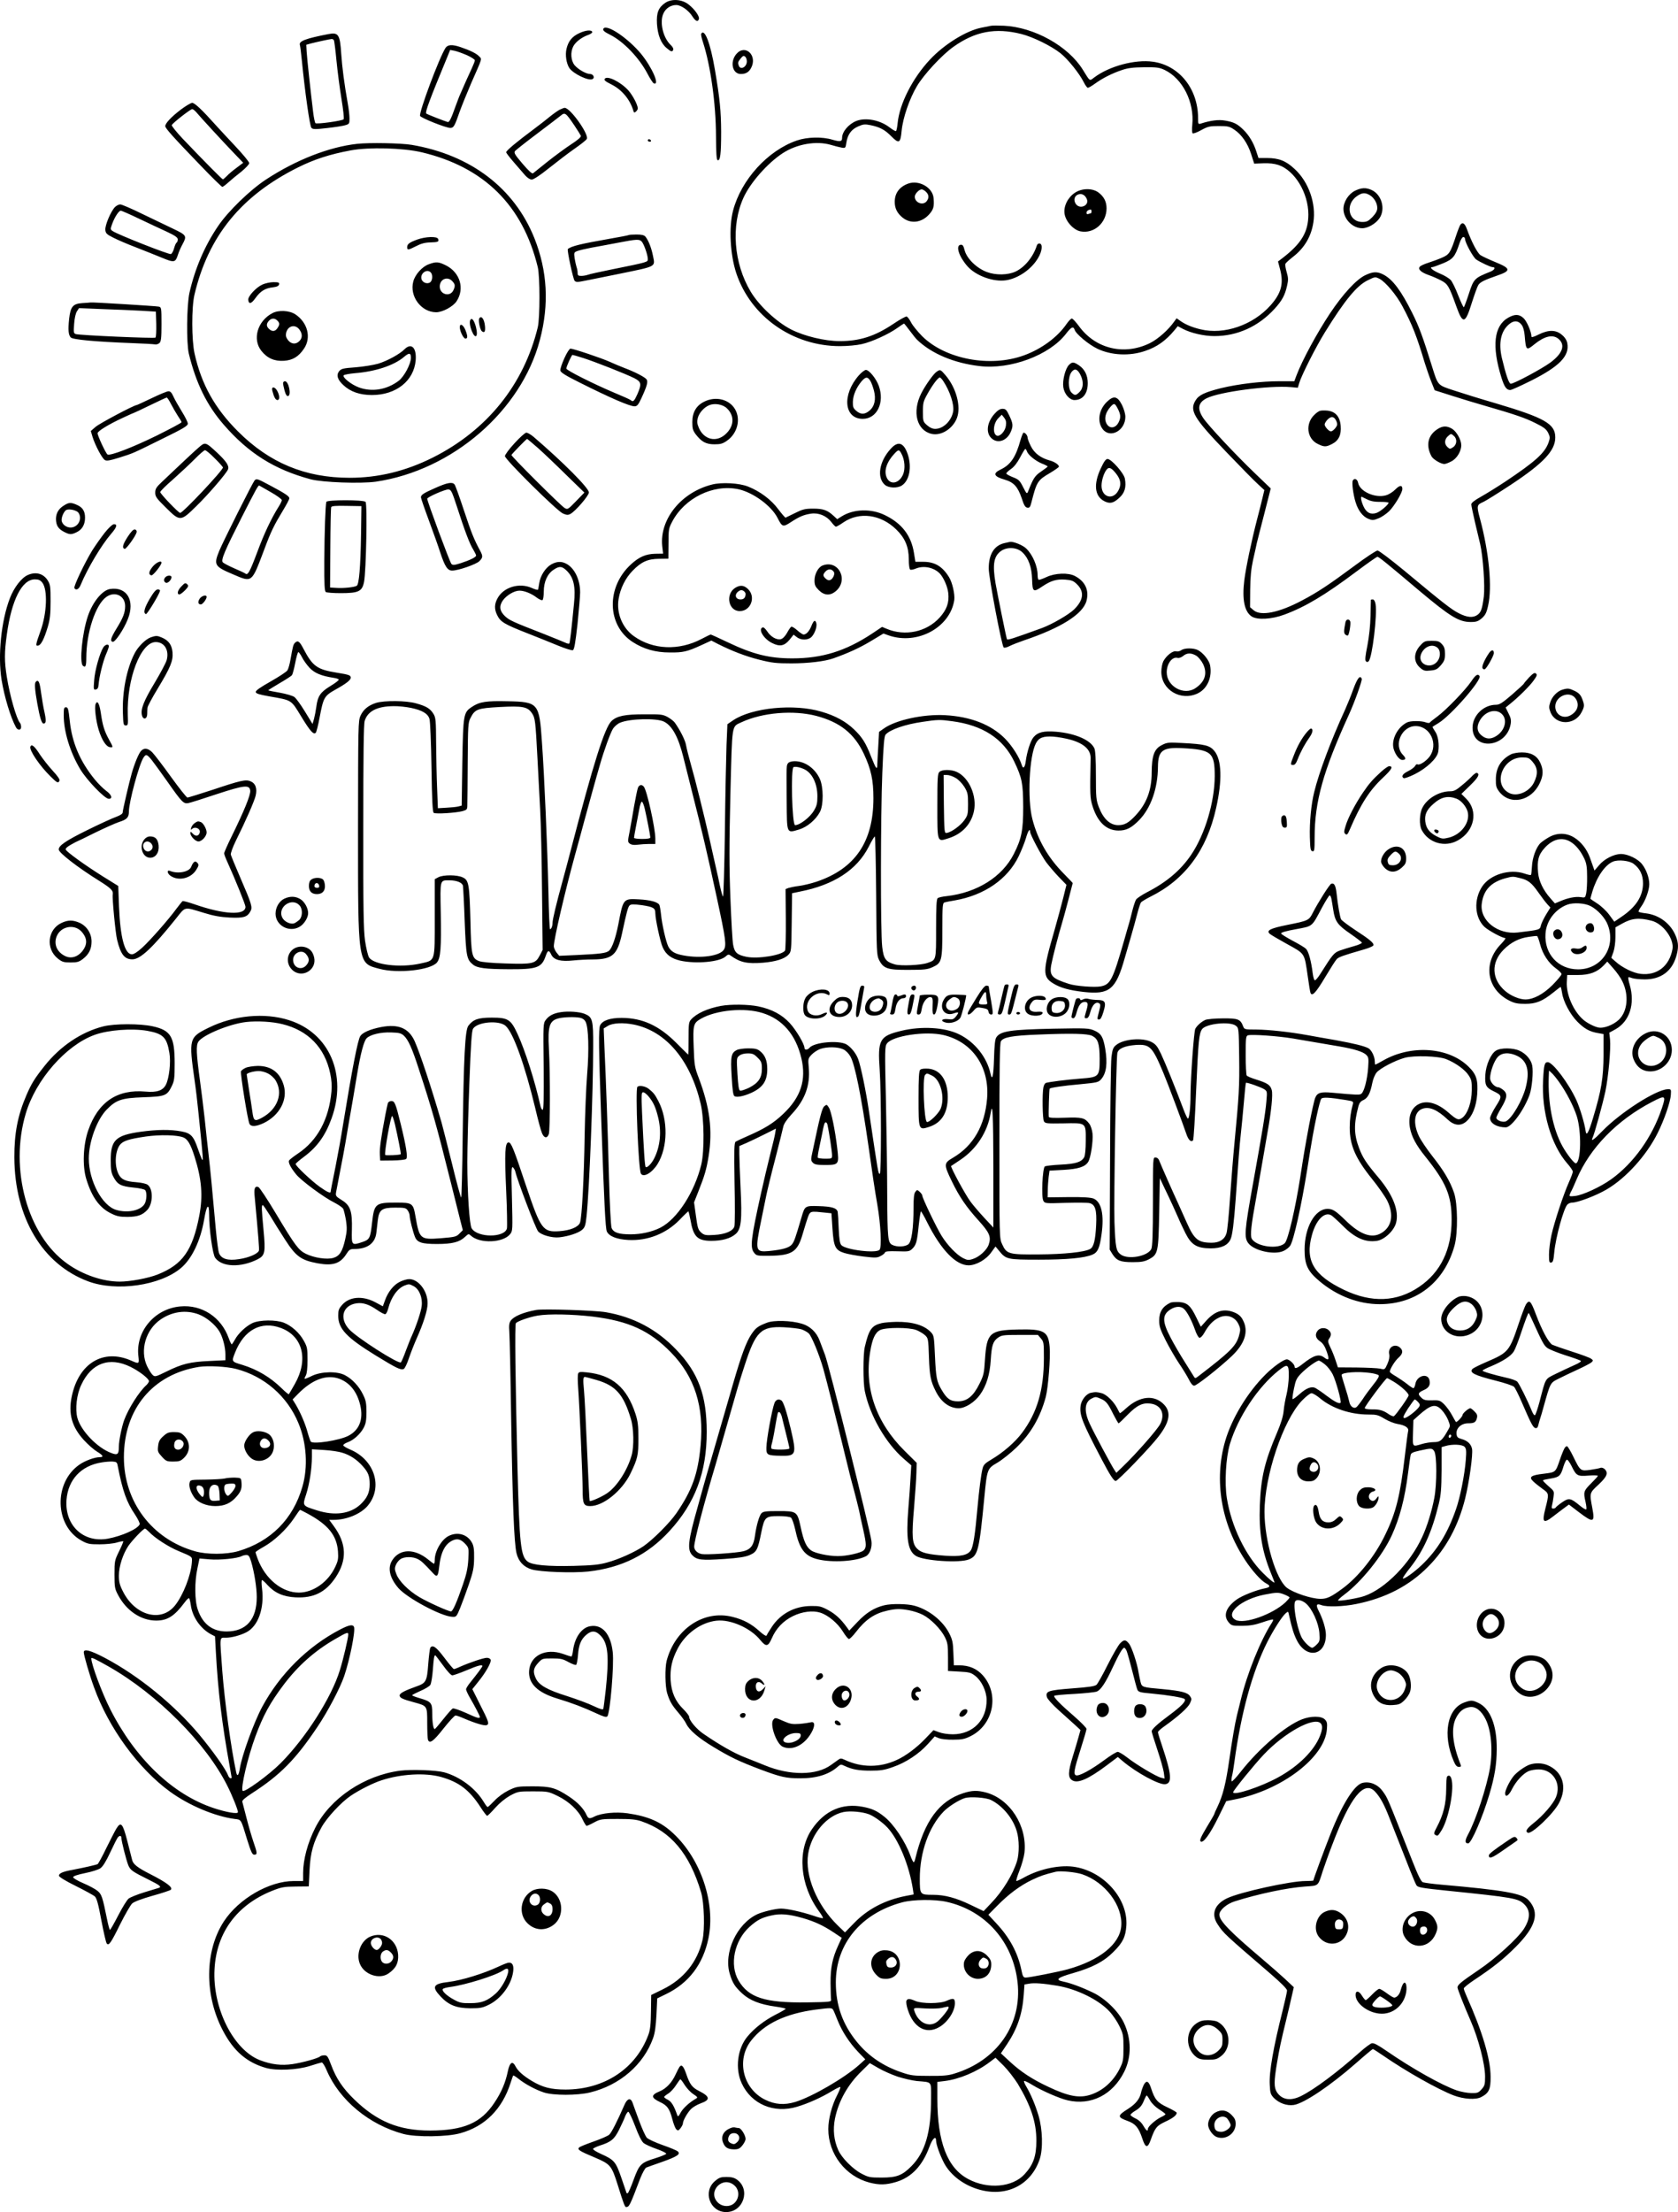 <?xml version="1.0" encoding="UTF-8"?>
<svg xmlns="http://www.w3.org/2000/svg" version="1.0" viewBox="0 0 1338.765 1764.006" preserveAspectRatio="xMidYMid meet">
  <g transform="translate(-36.153,1884.014) scale(0.1,-0.1)" fill="#000000" stroke="none">
    <path d="M5670 18818 c-55 -37 -72 -79 -67 -168 6 -89 32 -156 77 -193 36 -31 46 -33 53 -13 3 8 -6 24 -20 37 -62 58 -91 184 -58 253 19 41 59 66 102 66 38 0 98 -42 129 -91 25 -40 46 -47 52 -18 4 21 -36 77 -81 112 -52 43 -136 49 -187 15z M8265 18634 c-11 -2 -45 -9 -75 -15 -120 -24 -296 -133 -409 -254 -140 -150 -243 -353 -258 -508 -3 -32 -9 -60 -13 -62 -4 -3 -27 11 -51 29 -77 60 -193 81 -267 51 -62 -26 -112 -86 -112 -134 0 -30 -14 -33 -77 -15 -82 25 -201 22 -283 -6 -232 -79 -446 -314 -510 -560 -35 -133 -23 -351 26 -499 116 -346 450 -581 827 -581 61 0 135 7 174 16 81 18 216 80 284 129 27 19 51 35 53 35 2 0 23 -26 46 -57 24 -32 50 -65 59 -73 115 -110 293 -185 496 -209 247 -30 559 86 691 257 42 55 59 63 69 33 10 -34 113 -119 182 -152 111 -53 259 -60 382 -17 93 31 163 81 233 165 l26 32 44 -23 c62 -32 166 -56 248 -56 183 0 351 76 480 217 60 66 83 108 100 184 11 47 10 64 -3 109 -9 29 -13 58 -10 66 2 7 29 31 58 54 93 71 148 164 165 277 23 149 -37 322 -149 425 -70 66 -127 88 -222 88 l-67 0 -17 52 c-22 69 -58 129 -103 173 -48 47 -75 61 -143 73 -53 10 -114 3 -196 -23 -22 -7 -23 -5 -23 46 -1 232 -151 418 -360 447 -143 20 -348 -35 -469 -126 -38 -29 -31 -34 -91 63 -116 187 -386 338 -629 350 -48 2 -95 2 -106 -1z m245 -65 c94 -24 237 -94 312 -153 60 -48 151 -161 187 -233 12 -24 26 -43 32 -43 6 0 32 15 58 34 58 42 136 82 215 108 47 16 88 21 176 22 101 1 121 -2 164 -22 143 -69 238 -257 220 -438 -4 -37 -2 -64 3 -67 6 -4 37 8 69 26 53 29 68 32 140 32 71 0 85 -3 122 -28 59 -39 108 -109 136 -197 l24 -75 72 3 c47 2 89 -3 120 -13 131 -43 240 -223 240 -395 0 -140 -55 -232 -209 -350 l-33 -25 17 -65 c29 -112 9 -188 -76 -284 -140 -158 -371 -238 -559 -192 -68 16 -122 39 -161 67 l-30 21 -17 -23 c-46 -67 -130 -142 -196 -175 -205 -101 -434 -46 -566 135 -25 34 -50 61 -57 61 -7 0 -25 -19 -42 -43 -72 -106 -202 -201 -341 -251 -270 -98 -626 -30 -811 153 -36 37 -76 85 -88 109 -12 24 -28 45 -35 48 -7 3 -56 -24 -109 -60 -147 -98 -267 -136 -426 -136 -119 0 -280 39 -386 92 -116 59 -257 190 -324 302 -136 227 -159 528 -57 751 54 118 190 273 310 352 113 75 270 102 386 68 30 -9 69 -19 86 -22 30 -5 32 -4 38 39 10 65 39 106 94 130 41 18 54 19 99 10 74 -15 115 -37 166 -89 61 -62 73 -55 82 44 10 103 62 255 122 356 56 94 198 247 290 313 174 124 336 155 543 103z M7607 17376 c-70 -26 -107 -76 -107 -146 0 -50 19 -89 60 -123 64 -54 153 -45 214 23 35 39 42 62 36 130 -7 85 -116 147 -203 116z m143 -66 c23 -23 25 -48 5 -74 -29 -38 -95 -13 -95 36 0 22 34 58 55 58 8 0 24 -9 35 -20z M8936 17302 c-57 -39 -90 -108 -81 -167 9 -61 72 -130 128 -140 107 -20 206 67 207 183 0 53 -20 93 -63 126 -49 38 -136 36 -191 -2z m96 -48 c24 -52 -56 -88 -88 -39 -19 29 -11 63 19 74 28 11 55 -3 69 -35z m38 -99 c0 -8 -2 -15 -4 -15 -2 0 -11 -3 -20 -6 -10 -4 -16 -1 -16 9 0 14 13 24 33 26 4 1 7 -6 7 -14z M8634 16883 c-29 -91 -96 -173 -169 -208 -62 -29 -158 -31 -230 -4 -81 30 -159 106 -177 172 -10 39 -16 47 -33 45 -41 -6 -13 -94 55 -171 67 -76 207 -127 308 -112 98 15 205 89 257 180 31 52 37 108 12 113 -10 2 -19 -4 -23 -15z M5176 18612 c-8 -13 6 -26 55 -50 105 -53 229 -182 295 -307 21 -41 45 -77 52 -80 51 -19 -15 130 -103 237 -104 125 -274 239 -299 200z M4984 18576 c-59 -27 -89 -65 -103 -127 -11 -47 -1 -113 22 -150 29 -46 157 -108 187 -89 19 11 4 40 -20 40 -32 0 -95 36 -124 70 -30 37 -35 103 -11 150 18 35 67 73 118 91 20 7 36 18 34 24 -6 19 -52 15 -103 -9z M2980 18568 c-180 -35 -235 -56 -226 -86 3 -9 10 -66 16 -127 25 -252 63 -521 76 -534 11 -13 30 -13 126 -2 62 7 128 17 146 23 30 9 32 13 32 53 0 23 -6 78 -14 121 -27 150 -45 289 -52 394 -10 156 -22 174 -104 158z m45 -48 c4 -6 13 -79 21 -163 8 -83 26 -221 40 -306 14 -86 22 -157 17 -162 -13 -13 -215 -41 -225 -31 -4 4 -13 44 -18 87 -19 153 -49 430 -52 484 l-3 54 35 10 c47 12 152 35 167 36 6 1 15 -4 18 -9z M5956 18571 c-3 -5 3 -35 14 -67 61 -188 103 -489 104 -748 1 -139 4 -190 13 -193 21 -7 28 47 28 227 -1 167 -10 261 -50 496 -36 211 -82 330 -109 285z M3916 18458 c-50 -77 -213 -514 -203 -542 6 -16 206 -96 241 -96 27 0 35 14 75 130 17 47 58 148 91 225 93 211 87 191 65 215 -21 23 -71 48 -148 74 -67 23 -103 21 -121 -6z m171 -58 c35 -16 63 -34 63 -41 0 -7 -11 -35 -24 -63 -24 -50 -64 -141 -90 -201 -8 -16 -26 -64 -41 -105 -33 -94 -49 -126 -61 -123 -20 5 -167 62 -172 68 -10 10 28 112 165 443 l26 64 36 -7 c19 -4 63 -20 98 -35z M6236 18409 c-53 -63 -31 -159 36 -159 40 0 65 15 83 50 51 99 -49 192 -119 109z m84 -58 c0 -45 -50 -72 -64 -35 -9 24 -8 29 15 58 17 21 24 24 35 15 8 -6 14 -23 14 -38z M5186 18211 c-7 -10 5 -20 57 -46 81 -42 145 -118 172 -209 4 -15 8 -16 20 -6 8 7 15 18 15 25 0 29 -41 106 -76 145 -62 68 -170 121 -188 91z M1804 17966 c-76 -58 -124 -109 -124 -132 0 -16 59 -83 280 -312 91 -95 170 -172 175 -172 6 0 28 17 50 37 22 20 68 58 103 85 34 28 62 58 62 67 0 10 -49 69 -108 132 -59 63 -130 139 -157 169 -109 122 -170 180 -190 180 -11 0 -52 -25 -91 -54z m121 -18 c33 -40 237 -261 308 -334 l69 -72 -53 -40 c-30 -22 -65 -51 -78 -66 -14 -14 -28 -26 -31 -26 -7 0 -144 139 -319 322 -51 54 -91 104 -89 110 5 16 149 128 163 128 6 0 19 -10 30 -22z M4826 17965 c-15 -8 -49 -32 -75 -53 -25 -21 -84 -67 -131 -102 -137 -102 -220 -171 -220 -184 0 -6 28 -42 62 -81 33 -38 74 -85 90 -104 17 -19 39 -33 52 -33 14 0 69 36 137 91 63 50 154 120 203 154 49 34 94 69 99 79 21 33 -131 248 -176 248 -6 0 -25 -7 -41 -15z m116 -122 c27 -40 51 -79 54 -86 3 -9 -25 -34 -78 -68 -46 -30 -130 -92 -188 -138 -58 -46 -110 -88 -116 -93 -8 -5 -36 21 -84 77 -62 73 -70 87 -59 101 7 8 85 70 173 136 89 67 174 132 190 145 35 29 40 26 108 -74z M5530 17720 c0 -5 7 -10 16 -10 8 0 12 5 9 10 -3 6 -10 10 -16 10 -5 0 -9 -4 -9 -10z M3210 17693 c-224 -25 -487 -128 -724 -283 -129 -84 -304 -254 -384 -372 -107 -157 -185 -339 -229 -533 -22 -100 -25 -399 -5 -485 57 -234 142 -409 278 -566 198 -228 404 -358 694 -436 96 -25 398 -36 520 -19 610 90 1160 564 1309 1131 75 284 60 549 -44 811 -160 399 -508 664 -979 744 -82 14 -339 19 -436 8z m515 -67 c498 -118 807 -423 927 -916 18 -74 18 -405 0 -480 -111 -457 -405 -822 -838 -1039 -216 -108 -434 -161 -663 -161 -354 0 -640 119 -891 370 -185 185 -291 374 -346 620 -24 107 -25 368 -1 470 110 467 373 790 828 1016 129 64 252 104 419 135 145 27 416 20 565 -15z M3691 16930 c-63 -23 -81 -36 -81 -61 0 -25 8 -24 71 8 38 20 70 29 112 30 65 2 72 5 64 28 -9 22 -98 19 -166 -5z M3783 16733 c-52 -18 -109 -81 -124 -137 -32 -118 62 -245 182 -246 51 0 136 45 164 89 65 100 27 227 -84 284 -61 30 -78 32 -138 10z m15 -65 c17 -17 15 -63 -3 -78 -23 -19 -64 -4 -71 26 -11 44 43 83 74 52z m172 -70 c23 -25 25 -37 9 -72 -26 -57 -109 -35 -109 29 0 59 61 85 100 43z M2455 16571 c-51 -23 -117 -95 -113 -123 5 -37 25 -31 59 17 39 54 76 77 139 84 32 4 46 11 48 24 3 14 -4 17 -45 17 -26 0 -66 -9 -88 -19z M2535 16343 c-119 -62 -162 -208 -88 -301 47 -59 105 -84 181 -79 70 5 116 33 159 97 60 88 29 209 -70 274 -48 31 -133 35 -182 9z m39 -59 c20 -19 20 -34 0 -62 -18 -26 -41 -28 -66 -5 -22 20 -23 41 -1 65 20 22 46 23 67 2z m175 -70 c26 -34 27 -68 1 -94 -28 -28 -64 -25 -90 7 -16 20 -20 36 -16 57 12 57 70 74 105 30z M4185 16301 c-9 -16 6 -90 21 -102 20 -17 29 -4 25 39 -5 57 -29 90 -46 63z M4117 16293 c-12 -11 -8 -51 9 -93 28 -69 53 -46 33 31 -13 50 -30 75 -42 62z M4030 16231 c0 -32 29 -91 45 -91 19 0 19 20 -1 70 -17 41 -44 55 -44 21z M3590 16056 c-41 -41 -137 -93 -211 -116 -39 -11 -119 -24 -181 -29 -98 -7 -113 -11 -130 -30 -25 -32 -15 -68 34 -113 56 -52 131 -78 227 -78 193 0 335 113 349 277 8 100 -34 142 -88 89z m50 -69 c0 -49 -54 -150 -97 -183 -95 -72 -214 -92 -319 -53 -61 23 -131 79 -121 96 4 5 44 13 89 17 165 13 313 62 393 130 41 35 55 33 55 -7z M2620 15785 c0 -8 5 -35 12 -60 9 -32 17 -45 28 -43 28 6 5 118 -25 118 -8 0 -15 -7 -15 -15z M2534 15725 c13 -51 26 -75 41 -75 19 0 19 33 0 70 -19 38 -50 41 -41 5z M11172 17319 c-52 -26 -92 -89 -92 -145 1 -81 72 -154 150 -154 46 0 108 37 137 79 50 73 19 187 -60 225 -47 22 -83 20 -135 -5z m118 -35 c35 -21 60 -64 60 -103 0 -21 -11 -42 -38 -71 -34 -34 -45 -40 -81 -40 -112 0 -140 141 -42 207 40 27 63 29 101 7z M1279 17189 c-33 -33 -81 -146 -77 -183 3 -27 11 -35 63 -61 33 -17 114 -52 180 -77 66 -26 160 -63 208 -83 99 -41 108 -39 128 23 6 20 22 57 35 81 38 70 36 75 -73 127 -54 26 -166 80 -250 120 -83 41 -161 74 -172 74 -12 0 -31 -10 -42 -21z m192 -93 c74 -35 173 -82 222 -104 66 -31 87 -46 87 -61 0 -11 -4 -23 -10 -26 -5 -3 -14 -24 -20 -46 -6 -22 -17 -42 -25 -45 -14 -6 -420 154 -462 182 -21 13 -22 16 -8 55 20 56 54 109 70 109 7 0 73 -29 146 -64z M12013 17048 c-5 -7 -20 -44 -33 -83 -46 -140 -55 -154 -112 -179 -29 -13 -79 -31 -110 -41 -32 -10 -63 -24 -69 -32 -17 -20 10 -45 73 -67 29 -10 74 -30 100 -44 51 -27 61 -45 119 -206 52 -145 71 -140 124 32 21 65 43 127 51 139 15 24 48 40 149 75 114 39 112 57 -13 108 -51 21 -104 46 -118 55 -25 16 -73 108 -109 208 -17 47 -34 58 -52 35z m37 -113 c0 -29 64 -146 89 -164 30 -21 115 -61 130 -61 28 0 18 -22 -16 -36 -128 -51 -134 -57 -173 -178 -19 -58 -37 -106 -40 -106 -4 0 -24 43 -45 96 -20 53 -47 107 -59 121 -12 13 -50 37 -85 51 -58 24 -91 52 -61 52 6 0 44 14 84 30 80 33 97 54 131 158 10 30 23 52 31 52 8 0 14 -7 14 -15z M5379 16966 c-2 -2 -71 -16 -154 -30 -229 -40 -307 -59 -333 -82 -8 -6 42 -240 54 -253 11 -12 24 -12 91 2 43 8 157 32 253 51 316 65 299 55 281 147 -13 65 -36 122 -60 152 -10 12 -29 17 -71 17 -31 0 -59 -2 -61 -4z m103 -53 c18 -21 48 -107 48 -139 0 -24 7 -23 -300 -85 -85 -17 -165 -35 -178 -40 -13 -5 -37 -9 -53 -9 -24 0 -29 4 -29 24 0 14 -4 35 -9 48 -4 13 -11 44 -15 69 -6 44 -5 47 21 57 15 6 66 18 113 27 47 8 141 26 210 39 155 30 173 30 192 9z M11255 16646 c-71 -33 -179 -150 -283 -306 -104 -157 -220 -371 -266 -492 l-18 -48 -116 0 c-150 0 -330 -22 -468 -55 -131 -33 -178 -55 -204 -98 -50 -81 -15 -140 244 -410 112 -117 226 -233 254 -258 l51 -47 -15 -63 c-8 -35 -28 -113 -44 -174 -43 -166 -88 -379 -101 -482 -19 -152 1 -251 59 -289 45 -29 159 -23 261 15 165 61 322 154 574 343 87 65 162 118 168 118 11 0 72 -49 331 -268 249 -209 319 -252 413 -252 46 0 59 5 89 30 28 25 38 44 50 100 34 146 8 423 -65 695 -27 101 -26 109 24 131 23 10 123 73 222 138 262 173 355 273 355 378 0 108 -84 156 -475 272 -121 35 -272 82 -335 103 -131 43 -125 37 -174 193 -75 241 -103 315 -156 422 -90 181 -157 270 -232 309 -49 25 -82 24 -143 -5z m114 -30 c47 -25 134 -128 181 -217 80 -150 115 -240 179 -454 12 -38 34 -103 50 -144 l29 -73 138 -44 c77 -25 195 -60 264 -80 232 -67 319 -96 402 -138 67 -33 86 -48 101 -77 16 -33 16 -41 4 -76 -29 -84 -105 -153 -345 -313 -65 -43 -152 -97 -195 -121 -52 -29 -77 -49 -77 -61 0 -10 14 -75 30 -145 17 -71 35 -148 41 -172 23 -102 39 -333 29 -418 -13 -100 -22 -126 -52 -147 -34 -24 -82 -20 -146 13 -60 30 -125 81 -441 344 -106 87 -198 157 -209 157 -11 0 -94 -55 -184 -122 -197 -146 -292 -210 -418 -276 -184 -98 -330 -127 -387 -78 l-28 24 1 139 c1 103 7 163 23 238 13 55 26 116 30 135 5 19 31 125 60 235 l51 200 -120 115 c-161 154 -381 389 -419 447 -49 74 -41 122 27 157 100 51 499 104 673 89 l55 -5 12 40 c19 62 132 286 204 402 158 255 253 371 340 414 61 30 61 30 97 12z M10890 15563 c-8 -3 -26 -15 -38 -27 -78 -70 -66 -193 23 -236 51 -25 66 -25 113 -1 54 27 76 73 70 145 -6 75 -43 116 -109 122 -24 2 -51 1 -59 -3z m130 -74 c6 -10 10 -25 10 -33 0 -18 -34 -56 -50 -56 -16 0 -50 38 -50 55 0 9 11 27 24 40 27 27 50 25 66 -6z M11835 15421 c-81 -49 -100 -130 -53 -219 13 -25 75 -62 103 -62 9 0 34 9 56 21 43 21 79 80 79 129 0 42 -37 108 -72 130 -41 25 -74 25 -113 1z m127 -58 c27 -24 23 -69 -7 -89 -24 -16 -27 -16 -45 1 -26 24 -25 59 2 85 26 24 27 24 50 3z M11155 15009 c-10 -15 3 -114 22 -174 20 -66 57 -114 101 -132 32 -13 40 -13 80 3 25 9 64 36 87 58 43 44 105 147 105 177 0 33 -22 31 -57 -5 -20 -20 -52 -40 -75 -46 -86 -24 -208 31 -221 100 -6 30 -29 40 -42 19z m120 -154 c27 -13 60 -18 103 -17 34 0 62 -3 62 -7 0 -15 -66 -71 -96 -81 -46 -16 -81 1 -104 52 -20 44 -26 83 -12 76 4 -2 25 -13 47 -23z M1018 16423 c-75 -5 -94 -28 -105 -126 -9 -87 -6 -127 13 -148 16 -17 194 -34 489 -45 88 -3 169 -8 181 -10 12 -3 28 2 38 11 13 14 16 39 16 151 0 130 -1 134 -22 139 -26 5 -527 36 -543 33 -5 -1 -36 -3 -67 -5z m472 -61 l115 -7 3 -99 c1 -55 -1 -103 -6 -108 -8 -8 -602 18 -636 28 -17 6 -18 14 -13 81 3 44 12 85 22 100 l17 26 192 -8 c105 -3 243 -10 306 -13z M12395 16307 c-115 -65 -133 -227 -54 -480 23 -73 40 -97 70 -97 10 0 85 34 167 75 227 114 307 198 288 298 -4 23 -19 47 -42 66 -47 42 -108 43 -188 3 -33 -17 -56 -24 -56 -17 0 38 -36 122 -62 147 -36 34 -69 35 -123 5z m107 -58 c12 -15 21 -49 24 -85 10 -120 13 -122 78 -69 79 64 144 80 189 45 60 -48 38 -117 -62 -191 -68 -50 -290 -169 -316 -169 -15 0 -39 72 -71 205 -28 121 -8 215 58 270 38 32 74 30 100 -6z M4864 15983 c-19 -42 -34 -86 -32 -97 2 -16 39 -39 153 -96 243 -122 400 -190 439 -190 20 0 30 11 54 63 46 99 56 135 41 153 -16 19 -94 59 -174 89 -33 13 -87 35 -119 50 -64 29 -290 105 -313 105 -8 0 -30 -34 -49 -77z m151 2 c94 -30 340 -127 408 -161 56 -29 59 -46 23 -129 -25 -55 -34 -63 -52 -46 -5 5 -65 32 -133 60 -161 68 -381 178 -381 192 0 16 42 109 49 109 3 0 42 -11 86 -25z M8890 15930 c-29 -29 -53 -123 -45 -178 8 -54 50 -102 89 -102 66 0 106 51 106 135 0 61 -24 110 -69 141 -43 29 -55 30 -81 4z m94 -84 c24 -51 21 -102 -9 -131 -29 -30 -39 -31 -65 -5 -29 29 -28 127 1 164 25 32 49 23 73 -28z M7213 15846 c-135 -154 -118 -346 32 -346 113 0 176 129 128 263 -21 58 -77 127 -103 127 -10 0 -36 -20 -57 -44z m91 -41 c9 -13 22 -49 30 -79 18 -69 6 -126 -36 -161 -37 -31 -69 -32 -105 -1 -24 21 -28 31 -27 73 2 53 27 111 69 162 32 37 48 39 69 6z M7832 15874 c-24 -17 -88 -107 -120 -170 -75 -148 -37 -297 83 -324 76 -17 168 41 201 126 35 92 -5 241 -91 342 -41 47 -42 48 -73 26z m54 -71 c55 -82 90 -191 80 -245 -14 -75 -79 -138 -143 -138 -22 0 -43 10 -65 29 -32 28 -33 32 -33 108 0 72 3 83 38 145 39 70 83 128 97 128 4 0 16 -12 26 -27z M1572 15665 c-63 -30 -117 -55 -120 -55 -20 0 -296 -146 -328 -174 l-38 -33 13 -44 c20 -67 78 -177 100 -188 14 -8 42 -3 112 19 119 38 99 29 342 149 172 84 207 105 207 123 0 12 -22 55 -48 97 -26 42 -56 95 -67 119 -13 30 -24 42 -39 42 -12 0 -72 -25 -134 -55z m154 -47 c15 -29 40 -72 55 -95 16 -23 29 -45 29 -50 0 -5 -89 -52 -197 -106 -196 -96 -373 -164 -394 -151 -13 8 -79 149 -79 169 0 17 88 71 203 124 49 23 90 41 92 41 2 0 59 27 127 60 68 33 126 60 130 60 4 0 20 -24 34 -52z M9190 15633 c-63 -63 -76 -157 -30 -216 60 -76 180 -10 180 99 0 24 -11 62 -27 95 -37 72 -67 77 -123 22z m90 -53 c24 -47 25 -71 5 -110 -21 -41 -62 -50 -87 -20 -31 39 -22 96 25 148 28 30 33 28 57 -18z M5982 15638 c-65 -31 -97 -86 -97 -163 0 -52 4 -67 27 -98 47 -61 83 -80 150 -80 49 0 66 5 100 29 82 57 111 168 65 249 -45 80 -153 108 -245 63z m179 -54 c64 -61 58 -147 -15 -210 -73 -63 -167 -39 -208 52 -15 36 -17 51 -9 82 11 41 50 84 91 101 43 18 108 7 141 -25z M8297 15541 c-64 -71 -73 -159 -19 -201 49 -39 119 -12 148 57 20 46 18 67 -12 129 -22 46 -29 54 -54 54 -20 0 -38 -11 -63 -39z m90 -96 c-6 -44 -47 -88 -72 -79 -36 14 -29 99 12 140 l27 27 19 -24 c14 -18 18 -33 14 -64z M4467 15306 c-43 -46 -77 -93 -77 -103 0 -27 416 -438 463 -458 31 -13 41 -13 60 -3 41 23 147 146 147 171 0 35 -204 240 -443 445 -21 17 -46 32 -56 32 -10 0 -52 -38 -94 -84z m186 -38 c45 -40 147 -137 226 -215 l145 -141 -67 -69 c-65 -67 -67 -68 -92 -53 -33 21 -426 412 -423 422 4 9 119 128 125 128 2 0 41 -33 86 -72z M8504 15333 c-38 -138 -79 -199 -159 -237 -65 -31 -55 -56 33 -81 72 -21 104 -57 135 -148 18 -56 28 -73 45 -75 17 -3 23 4 32 40 43 168 49 178 150 237 38 23 70 45 70 50 0 15 -35 39 -73 49 -73 20 -123 58 -151 114 -14 28 -26 59 -26 68 0 17 -18 40 -32 40 -4 0 -15 -26 -24 -57z m51 -92 c9 -29 66 -75 118 -97 26 -10 47 -21 47 -24 0 -3 -24 -21 -52 -40 -50 -34 -62 -52 -104 -159 -9 -22 -12 -20 -40 35 -26 52 -35 61 -82 79 -28 11 -52 24 -52 30 1 5 18 22 39 36 24 17 49 49 72 93 19 36 37 66 41 66 4 0 9 -9 13 -19z M1943 15268 c-27 -23 -91 -83 -143 -132 -52 -49 -119 -112 -147 -139 -45 -42 -53 -56 -53 -86 0 -31 10 -45 84 -118 114 -113 118 -113 243 10 96 93 243 264 254 295 10 27 -14 63 -85 130 -97 90 -97 90 -153 40z m132 -83 c36 -35 65 -68 65 -73 0 -23 -319 -362 -341 -362 -13 0 -159 152 -159 166 0 7 46 53 103 102 56 50 133 122 172 161 38 39 75 71 82 71 8 0 43 -29 78 -65z M7467 15260 c-91 -100 -111 -227 -47 -285 29 -27 99 -30 136 -7 61 39 82 147 48 249 -32 95 -78 110 -137 43z m88 -41 c25 -46 30 -118 12 -161 -31 -75 -105 -89 -132 -24 -22 53 0 121 63 189 32 34 38 34 57 -4z M9143 15103 c-58 -125 -48 -219 28 -259 45 -23 73 -17 118 24 46 40 60 87 47 156 -8 43 -108 156 -138 156 -14 0 -28 -19 -55 -77z m124 -41 c37 -48 42 -86 18 -132 -42 -82 -135 -56 -135 37 0 43 19 103 42 130 18 22 39 11 75 -35z M2392 15008 c-18 -23 -248 -481 -281 -560 -46 -113 -39 -125 110 -188 154 -66 147 -71 248 196 55 148 78 194 150 313 28 46 51 90 51 97 0 17 -34 39 -152 102 -105 56 -110 58 -126 40z m131 -93 c48 -27 87 -56 87 -63 0 -7 -11 -30 -25 -52 -58 -92 -116 -214 -170 -360 -62 -165 -76 -190 -97 -173 -7 5 -48 24 -90 42 -43 19 -83 40 -89 47 -16 19 15 91 152 361 116 228 131 254 139 251 3 -2 45 -25 93 -53z M3837 14950 c-98 -43 -117 -56 -117 -76 0 -8 29 -92 64 -186 35 -95 76 -209 90 -254 37 -112 58 -144 95 -144 49 0 192 50 217 75 28 28 29 40 8 80 -52 96 -70 142 -130 322 -36 109 -70 204 -76 210 -18 22 -59 14 -151 -27z m170 -150 c61 -189 102 -299 130 -342 12 -21 23 -42 23 -48 0 -13 -49 -37 -123 -61 -51 -16 -63 -17 -74 -6 -12 12 -193 499 -193 520 0 13 144 76 169 74 22 -2 28 -15 68 -137z M6042 14976 c-246 -62 -419 -277 -397 -491 l7 -60 -64 -1 c-75 -2 -128 -25 -193 -85 -199 -183 -191 -487 15 -619 87 -56 181 -83 295 -83 108 -1 138 6 256 60 l76 35 54 -28 c112 -56 218 -97 329 -125 100 -25 133 -29 256 -29 132 0 268 16 334 40 119 42 210 84 297 136 l103 62 42 -15 c228 -79 490 63 523 282 6 45 -15 140 -42 183 -53 86 -114 122 -205 122 l-63 0 -12 73 c-22 136 -96 233 -229 298 -110 55 -251 51 -346 -8 l-37 -23 -28 26 c-50 46 -83 58 -163 58 -65 0 -85 -5 -145 -35 -38 -19 -73 -35 -76 -37 -3 -1 -29 29 -58 67 -56 76 -145 143 -241 181 -69 28 -211 36 -288 16z m210 -37 c117 -25 264 -132 313 -229 37 -73 43 -75 106 -34 69 45 103 59 161 68 61 9 124 -17 163 -68 15 -20 31 -36 36 -36 5 0 32 15 59 34 127 87 298 65 422 -56 70 -68 100 -139 100 -236 0 -45 5 -80 11 -84 6 -4 26 0 45 8 65 27 148 8 194 -42 30 -35 59 -101 65 -152 9 -77 -12 -134 -69 -197 -105 -115 -276 -151 -423 -89 l-36 15 -82 -55 c-210 -138 -396 -196 -634 -196 -186 0 -316 33 -521 131 -67 32 -126 59 -130 59 -4 0 -37 -16 -73 -35 -180 -95 -388 -87 -540 22 -92 65 -141 185 -122 297 14 85 55 167 112 225 69 71 120 94 211 95 l74 1 1 120 c0 112 2 123 29 174 99 190 328 302 528 260z M6923 14330 c-34 -14 -63 -68 -63 -118 0 -37 6 -50 34 -78 43 -43 90 -46 135 -9 107 90 21 256 -106 205z m87 -45 c10 -12 10 -21 2 -41 -16 -33 -39 -40 -62 -19 -24 22 -25 33 -3 57 20 22 46 23 63 3z M6228 14153 c-82 -51 -55 -189 38 -186 86 2 127 112 65 174 -33 33 -63 36 -103 12z m82 -48 c0 -30 -13 -45 -40 -45 -40 0 -51 37 -20 62 17 13 26 15 41 8 10 -6 19 -17 19 -25z M6835 13848 c-17 -42 -40 -67 -62 -68 -7 0 -30 15 -51 34 -21 19 -43 32 -48 28 -6 -4 -21 -26 -34 -50 -15 -26 -33 -45 -49 -49 -33 -8 -81 19 -109 63 -13 19 -28 34 -35 31 -40 -13 7 -92 75 -125 62 -31 98 -23 140 28 l31 39 25 -19 c35 -28 93 -26 120 3 26 28 44 84 36 109 -9 29 -21 21 -39 -24z M2965 14838 c-7 -26 -15 -240 -16 -472 -1 -190 2 -240 12 -247 8 -5 61 -9 119 -9 143 0 171 14 186 90 17 86 27 623 12 638 -17 17 -307 17 -313 0z m277 -259 c-4 -261 -16 -399 -34 -410 -19 -12 -106 -21 -163 -17 l-50 3 2 314 c1 173 4 320 7 327 3 9 36 12 123 10 l118 -2 -3 -225z M873 14810 c-44 -26 -65 -63 -65 -109 1 -51 18 -78 64 -102 45 -23 58 -24 101 -3 44 21 67 61 67 116 0 53 -20 83 -67 103 -46 20 -62 19 -100 -5z m113 -57 c32 -42 7 -106 -46 -118 -37 -8 -77 15 -86 49 -6 26 17 81 38 90 23 10 80 -3 94 -21z M1198 14593 c-30 -38 -75 -102 -101 -143 -61 -100 -150 -287 -142 -300 13 -21 37 -9 51 28 54 130 165 316 242 405 45 52 53 77 23 77 -11 0 -41 -27 -73 -67z M1380 14559 c-40 -62 -46 -89 -24 -96 12 -4 92 107 96 135 2 9 -5 18 -14 20 -12 2 -30 -16 -58 -59z M8375 14509 c-82 -19 -125 -89 -125 -202 0 -72 103 -613 119 -630 5 -5 26 0 47 11 22 11 73 31 114 45 297 100 472 210 500 316 22 84 -10 154 -91 197 -53 29 -160 25 -229 -8 -30 -14 -58 -24 -62 -21 -5 2 -8 19 -8 36 0 72 -40 165 -92 214 -27 26 -101 56 -128 52 -3 -1 -23 -5 -45 -10z m144 -74 c49 -46 74 -118 77 -215 3 -101 9 -106 82 -56 69 46 113 59 183 54 50 -4 64 -9 93 -37 60 -59 53 -125 -22 -200 -43 -42 -176 -119 -257 -149 -240 -87 -277 -99 -280 -88 -7 19 -75 356 -91 446 -25 151 -14 215 45 257 50 34 128 29 170 -12z M1581 14323 c-33 -39 -37 -66 -11 -71 13 -2 80 82 80 101 0 21 -42 2 -69 -30z M4759 14339 c-46 -27 -86 -89 -95 -148 -4 -25 -8 -49 -10 -53 -3 -4 -25 2 -51 14 -98 43 -222 7 -271 -81 -27 -48 -28 -90 -2 -140 25 -50 58 -70 237 -140 81 -32 194 -77 249 -100 56 -23 108 -39 116 -36 11 5 20 55 37 208 11 111 21 225 21 253 0 102 -45 195 -111 229 -39 21 -77 18 -120 -6z m126 -52 c54 -54 70 -126 56 -261 -21 -216 -32 -310 -37 -317 -2 -4 -17 -2 -32 6 -15 7 -92 38 -172 70 -250 97 -274 109 -308 140 -44 41 -50 80 -20 125 29 42 92 80 134 80 39 0 97 -23 140 -57 18 -13 38 -22 44 -18 5 3 10 34 10 68 0 77 29 142 79 174 46 31 67 29 106 -10z M584 14255 c-51 -22 -110 -99 -143 -184 -70 -180 -98 -459 -67 -652 23 -139 72 -300 115 -379 14 -26 41 -24 41 2 0 13 -4 28 -9 33 -28 32 -81 217 -105 367 -20 123 -20 195 0 338 38 277 121 440 224 440 29 0 43 -6 59 -26 44 -56 37 -244 -14 -385 -39 -109 -42 -122 -19 -117 23 4 48 53 77 150 17 58 22 99 22 203 0 118 -2 133 -23 167 -34 54 -94 71 -158 43z M1682 14238 c-17 -17 -15 -37 3 -45 16 -6 44 22 45 45 0 15 -32 16 -48 0z M1807 14162 c-29 -30 -36 -62 -14 -62 7 0 27 15 45 33 25 26 29 36 20 45 -17 17 -21 16 -51 -16z M1239 14143 c-62 -10 -139 -104 -177 -218 -45 -134 -68 -369 -39 -394 21 -17 27 -3 27 63 0 201 74 425 160 486 69 49 150 9 150 -73 0 -52 -16 -94 -70 -181 -45 -74 -52 -99 -29 -104 19 -4 88 99 120 180 60 149 -7 262 -142 241z M1555 14063 c-43 -74 -52 -112 -29 -120 9 -3 104 153 112 185 2 6 -6 12 -17 12 -15 0 -33 -21 -66 -77z M1954 14065 c-16 -25 -12 -45 10 -45 14 0 46 42 46 60 0 20 -40 10 -56 -15z M11299 14058 c0 -2 -2 -59 -3 -128 -2 -82 -11 -164 -25 -238 -17 -84 -20 -117 -12 -125 8 -8 14 -8 22 0 29 29 70 374 55 457 -4 22 -13 36 -21 36 -8 0 -15 -1 -16 -2z M11096 13878 c-14 -72 -14 -87 0 -99 8 -6 17 -9 20 -6 11 10 24 96 18 112 -9 23 -33 18 -38 -7z M1565 13758 c-42 -15 -102 -74 -130 -129 -63 -122 -99 -306 -93 -474 3 -92 5 -100 23 -100 18 0 19 6 16 85 -9 286 103 580 223 580 70 0 109 -66 87 -145 -6 -21 -49 -102 -95 -179 -88 -146 -114 -212 -102 -260 9 -38 41 -32 42 9 0 17 1 40 2 51 1 12 37 79 80 150 105 174 125 224 120 291 -5 60 -31 96 -85 119 -37 16 -47 16 -88 2z M2716 13715 c-15 -15 -17 -23 -37 -135 -6 -36 -17 -74 -24 -85 -7 -12 -67 -51 -134 -89 -86 -49 -121 -73 -119 -85 2 -12 29 -20 108 -34 183 -32 172 -25 255 -161 72 -118 98 -147 116 -129 5 5 19 59 30 119 31 163 37 174 127 225 85 47 122 76 122 95 0 19 -12 24 -112 40 -156 25 -192 51 -264 188 -32 62 -46 72 -68 51z m55 -116 c11 -23 38 -60 59 -83 40 -43 94 -66 192 -81 21 -3 40 -9 42 -14 3 -5 -27 -28 -67 -52 -80 -49 -101 -80 -112 -167 -4 -29 -12 -71 -18 -94 l-12 -41 -60 98 c-33 54 -71 107 -85 117 -14 10 -65 25 -115 34 -49 8 -91 17 -93 19 -2 1 37 26 87 55 50 29 95 58 101 65 6 7 18 52 27 99 9 47 20 86 25 86 4 0 17 -18 29 -41z M11695 13695 c-57 -60 -58 -134 -2 -181 27 -23 38 -26 81 -21 43 4 55 10 83 42 28 33 33 46 33 90 0 41 -5 58 -25 79 -20 22 -32 26 -81 26 -52 0 -59 -3 -89 -35z m137 -22 c24 -22 23 -74 -2 -106 -54 -69 -161 -23 -131 56 24 62 92 88 133 50z M1186 13678 c-28 -44 -68 -184 -73 -262 -6 -73 -5 -78 13 -74 14 2 20 13 22 38 5 64 35 184 58 239 13 29 24 60 24 67 0 22 -28 16 -44 -8z M9786 13655 c-11 -8 -29 -12 -41 -9 -26 7 -78 -34 -102 -79 -9 -18 -16 -55 -16 -84 0 -145 156 -237 291 -172 76 37 116 128 98 224 -8 40 -55 99 -97 121 -36 18 -108 18 -133 -1z m120 -44 c17 -11 41 -40 54 -66 36 -75 16 -141 -60 -192 -92 -63 -230 13 -230 126 0 68 43 126 86 115 12 -3 30 3 45 15 30 26 65 26 105 2z M12242 13633 c-36 -52 -61 -109 -52 -122 4 -8 13 -10 19 -7 17 11 71 108 71 128 0 29 -18 29 -38 1z M12561 13438 c-22 -24 -41 -46 -41 -49 0 -3 -43 -43 -95 -88 -78 -67 -100 -81 -128 -81 -99 0 -187 -86 -187 -183 0 -186 272 -160 304 29 5 30 2 49 -17 85 l-23 47 33 27 c67 53 159 144 190 188 27 37 30 47 19 56 -11 9 -22 3 -55 -31z m-216 -293 c46 -45 23 -132 -47 -175 -44 -27 -80 -25 -117 6 -35 29 -40 67 -16 113 40 78 131 106 180 56z M12100 13407 c-46 -69 -201 -229 -270 -280 -30 -22 -58 -44 -61 -49 -3 -5 -18 -4 -33 2 -36 13 -122 13 -149 -1 -77 -39 -126 -137 -107 -209 13 -47 46 -90 69 -90 31 0 32 13 5 41 -76 79 -9 229 102 229 118 0 184 -147 110 -245 -29 -37 -80 -70 -96 -60 -5 3 -14 -3 -19 -14 -6 -10 -31 -29 -56 -41 -43 -21 -56 -42 -35 -55 6 -4 46 10 88 31 96 48 178 125 188 178 10 58 0 130 -26 165 -12 18 -21 34 -19 35 2 2 24 16 49 31 100 62 345 343 326 374 -14 21 -31 10 -66 -42z M11160 13348 c-18 -51 -48 -125 -66 -165 -111 -241 -210 -505 -247 -658 -25 -99 -38 -243 -35 -360 3 -95 5 -110 21 -113 15 -3 17 7 17 110 0 286 69 531 273 978 45 98 108 274 103 287 -13 32 -34 7 -66 -79z M647 13403 c-11 -11 -8 -62 12 -173 20 -112 35 -160 50 -160 20 0 22 22 8 88 -9 37 -21 109 -28 160 -11 85 -21 106 -42 85z M12826 13340 c-41 -13 -81 -54 -96 -100 -11 -33 -11 -46 1 -77 41 -108 195 -109 249 -2 24 46 24 57 4 108 -12 30 -26 45 -58 61 -46 22 -56 23 -100 10z m103 -66 c38 -49 21 -108 -41 -140 -57 -29 -118 8 -118 72 0 81 111 129 159 68z M3362 13235 c-62 -20 -102 -53 -124 -102 -19 -42 -19 -75 -20 -891 0 -1103 -4 -1082 172 -1128 147 -39 405 -10 457 50 30 35 36 115 31 398 -5 269 -8 258 70 258 57 0 101 -18 107 -43 2 -12 9 -140 14 -285 11 -278 16 -303 65 -343 34 -29 100 -37 287 -38 225 -1 262 12 294 105 17 49 26 51 45 11 20 -42 76 -57 175 -46 39 4 109 8 157 8 156 1 195 36 232 206 37 172 48 215 62 226 11 9 33 9 96 1 92 -14 108 -23 108 -64 0 -47 39 -229 59 -273 26 -58 68 -89 142 -106 127 -27 313 -10 360 34 17 16 25 18 38 8 78 -56 131 -68 260 -58 99 8 171 30 202 63 24 25 24 27 27 259 l3 232 62 13 c271 53 455 173 549 357 23 46 45 83 49 83 4 0 9 -213 11 -472 3 -450 4 -475 23 -513 35 -69 68 -80 235 -79 127 0 151 3 193 22 72 33 77 50 77 301 0 191 2 210 18 215 9 3 46 10 82 16 235 41 421 169 509 352 22 46 48 111 58 145 16 57 33 82 33 50 0 -20 88 -187 128 -242 20 -27 65 -80 99 -116 l63 -65 -26 -105 c-14 -57 -46 -174 -70 -259 -95 -327 -96 -370 -8 -423 57 -35 128 -54 241 -67 206 -23 257 18 328 270 7 25 29 99 48 165 19 66 43 152 53 192 10 39 23 78 28 86 6 8 40 28 75 46 277 137 450 370 525 707 50 221 45 385 -14 456 -36 44 -77 54 -255 63 -112 6 -123 5 -165 -17 -60 -30 -79 -84 -80 -219 0 -140 -41 -248 -128 -341 -56 -60 -88 -78 -139 -78 -65 0 -119 50 -155 145 -21 55 -23 76 -23 250 0 126 -4 199 -12 217 -30 67 -153 120 -305 133 -100 8 -146 -3 -181 -44 -24 -29 -52 -116 -62 -193 -6 -48 -21 -63 -31 -30 -19 63 -77 154 -134 212 -111 112 -274 176 -480 187 -172 9 -390 -38 -485 -105 l-40 -28 -6 -109 c-4 -61 -7 -128 -8 -149 -1 -51 -9 -41 -51 64 -42 108 -70 151 -134 213 -67 64 -150 110 -261 142 -219 65 -552 32 -703 -68 l-47 -32 -7 -165 c-3 -91 -10 -400 -13 -687 -4 -288 -11 -523 -15 -523 -3 0 -14 37 -24 83 -9 45 -23 109 -31 142 -16 69 -41 182 -54 240 -40 176 -113 471 -146 584 -18 64 -36 135 -40 159 -6 38 -46 118 -90 180 -9 12 -35 32 -58 45 -38 20 -55 22 -183 21 -157 0 -220 -13 -263 -53 -55 -51 -146 -341 -327 -1036 -14 -55 -43 -163 -64 -240 -50 -181 -80 -307 -80 -333 0 -26 -10 -52 -20 -52 -4 0 -10 134 -13 298 -8 354 -32 919 -52 1198 -21 308 -28 317 -274 322 -168 4 -224 -4 -283 -44 -69 -45 -71 -57 -78 -443 l-5 -345 -27 -7 c-14 -4 -57 -8 -95 -10 l-68 -4 -6 160 c-4 88 -7 250 -8 360 -1 179 -3 203 -21 232 -26 43 -58 62 -138 84 -79 23 -254 24 -320 4z m279 -40 c90 -19 135 -46 147 -88 6 -18 13 -191 16 -386 4 -268 9 -357 18 -363 16 -11 179 0 231 14 34 10 37 14 37 47 1 20 2 176 3 346 2 288 3 313 22 349 36 71 54 78 233 88 185 10 223 2 258 -50 25 -37 28 -59 44 -367 6 -115 16 -295 21 -400 6 -104 13 -399 15 -655 l5 -465 -23 -44 c-34 -66 -56 -71 -273 -64 -111 3 -192 11 -212 19 -57 23 -62 46 -68 316 -8 296 -13 329 -61 351 -45 22 -154 22 -194 2 l-30 -16 0 -308 c0 -359 7 -337 -117 -365 -158 -35 -369 -10 -407 49 -9 14 -23 73 -32 133 -12 89 -15 244 -14 911 0 572 3 815 11 842 24 78 99 117 231 118 37 1 99 -6 139 -14z m3234 -64 c189 -50 303 -141 379 -303 57 -122 76 -208 76 -353 0 -348 -146 -562 -454 -666 -45 -15 -108 -30 -141 -34 -33 -4 -70 -12 -83 -16 l-23 -9 2 -239 c1 -131 -2 -244 -6 -251 -23 -37 -217 -69 -308 -50 -74 15 -95 34 -106 95 -6 28 -15 194 -22 371 -10 258 -10 420 0 835 15 572 8 531 89 570 166 77 413 98 597 50z m-1215 -46 c65 -33 114 -124 153 -281 13 -54 47 -189 75 -299 74 -291 111 -446 193 -825 71 -329 78 -380 55 -414 -32 -49 -183 -71 -321 -45 -68 12 -100 31 -121 70 -19 37 -51 177 -59 260 -4 36 -10 70 -14 75 -15 22 -72 37 -159 42 -129 7 -128 7 -167 -198 -22 -111 -50 -191 -75 -212 -23 -19 -69 -25 -261 -34 l-136 -6 -22 27 c-11 15 -21 37 -21 49 0 54 89 437 170 731 26 93 27 98 75 275 39 143 90 329 124 445 32 112 81 247 103 284 12 18 37 40 57 48 78 33 294 38 351 8z m2297 4 c245 -32 408 -139 496 -321 63 -132 71 -174 72 -363 0 -186 -13 -253 -75 -375 -92 -182 -292 -308 -535 -336 -33 -3 -66 -11 -72 -16 -10 -8 -13 -69 -13 -243 0 -258 2 -249 -70 -274 -52 -18 -208 -25 -257 -12 -75 21 -92 44 -103 141 -14 119 -13 1047 1 1390 9 222 15 289 26 302 35 40 156 82 296 102 118 18 140 18 234 5z m947 -148 c106 -30 161 -80 159 -149 -6 -295 -5 -317 16 -383 40 -125 110 -191 204 -192 64 -1 105 20 168 84 92 95 148 252 149 424 1 130 36 157 194 149 234 -12 259 -34 259 -224 -1 -207 -78 -463 -187 -625 -83 -123 -195 -219 -355 -301 -40 -21 -79 -47 -86 -58 -7 -12 -20 -52 -30 -91 -9 -38 -21 -83 -26 -100 -5 -16 -23 -77 -39 -135 -91 -316 -109 -351 -187 -366 -50 -9 -198 2 -253 20 -137 44 -157 65 -141 153 11 60 57 237 86 333 15 48 84 310 85 318 0 2 -32 35 -71 75 -125 126 -209 271 -251 436 -41 158 -25 501 28 603 24 46 59 59 139 54 39 -3 101 -14 139 -25z M6650 12755 c-15 -18 -14 -14 -12 -302 2 -267 -2 -257 98 -228 64 19 134 77 167 140 30 56 29 199 -1 265 -39 84 -119 140 -200 140 -23 0 -45 -6 -52 -15z m132 -51 c61 -31 101 -115 101 -214 0 -56 -5 -76 -27 -113 -31 -54 -113 -117 -151 -117 -24 0 -36 454 -12 463 16 6 55 -2 89 -19z M5451 12557 c-5 -13 -18 -77 -30 -143 -11 -65 -27 -157 -36 -204 -16 -80 -16 -85 2 -98 12 -9 32 -12 62 -8 24 3 66 6 92 6 l49 0 0 43 c0 81 -67 385 -92 414 -16 20 -38 15 -47 -10z m55 -168 c16 -69 44 -213 44 -227 0 -8 -23 -12 -65 -12 -36 0 -65 4 -65 9 0 5 6 42 14 82 8 41 20 105 27 142 6 38 16 66 22 64 6 -2 16 -28 23 -58z M7856 12684 c-14 -13 -16 -52 -16 -268 0 -298 -3 -290 88 -261 109 34 182 112 204 217 25 120 -38 266 -136 312 -44 21 -120 21 -140 0z m129 -47 c23 -13 52 -43 70 -71 27 -45 30 -57 30 -137 0 -81 -2 -90 -30 -130 -31 -43 -102 -95 -140 -101 -19 -3 -20 3 -23 230 l-2 232 27 0 c16 0 46 -10 68 -23z M1124 13225 c-10 -26 3 -134 25 -206 25 -80 59 -133 89 -137 28 -4 28 -2 -7 61 -37 67 -51 113 -65 211 -11 77 -29 106 -42 71z M870 13136 c0 -129 50 -293 131 -429 51 -86 196 -237 228 -237 34 0 24 32 -22 65 -23 17 -63 57 -90 90 -118 145 -181 294 -199 467 -10 93 -14 108 -30 108 -16 0 -18 -9 -18 -64z M10786 12999 c-37 -44 -73 -107 -101 -180 -30 -76 -30 -79 -6 -79 14 0 24 14 37 48 22 57 58 123 95 175 25 35 29 67 9 67 -5 0 -20 -14 -34 -31z M604 12886 c-11 -28 75 -154 161 -238 52 -52 62 -56 71 -33 4 10 -16 38 -54 79 -32 35 -78 93 -102 129 -43 68 -67 87 -76 63z M1486 12851 c-18 -20 -50 -96 -73 -176 -20 -69 -73 -297 -73 -315 0 -9 -21 -23 -52 -34 -29 -10 -134 -58 -233 -107 -168 -83 -225 -122 -225 -153 0 -26 151 -143 323 -250 97 -61 113 -78 108 -110 -5 -27 22 -311 35 -361 29 -117 59 -155 122 -155 63 0 161 92 346 323 81 101 60 97 226 47 77 -24 131 -33 205 -37 111 -5 139 4 164 49 19 33 12 56 -84 278 -37 85 -69 164 -72 175 -2 11 15 59 40 110 81 163 146 312 158 359 14 58 0 99 -41 116 -38 16 -78 7 -308 -70 -101 -33 -189 -60 -195 -60 -7 0 -66 75 -132 166 -66 92 -133 179 -149 195 -34 34 -66 37 -90 10z m87 -73 c19 -24 73 -99 122 -168 118 -168 131 -182 170 -174 16 3 118 35 225 71 223 73 263 77 268 27 3 -34 -49 -162 -150 -367 -32 -65 -58 -124 -58 -132 0 -8 12 -40 27 -72 59 -130 143 -337 143 -354 0 -71 -171 -62 -404 19 -49 17 -93 29 -98 26 -4 -3 -27 -31 -50 -62 -62 -85 -209 -252 -273 -310 -36 -33 -66 -52 -81 -52 -57 0 -93 133 -103 380 l-6 165 -124 77 c-142 89 -287 194 -295 213 -3 9 12 23 41 39 25 14 47 26 49 26 2 0 66 31 142 69 76 37 163 76 193 86 64 20 79 37 79 84 0 75 81 375 116 429 20 31 28 28 67 -20z M1913 12275 c-11 -8 -23 -24 -26 -36 -4 -16 -3 -19 6 -10 25 25 74 1 61 -32 -9 -26 -33 -28 -54 -5 -16 17 -20 18 -20 6 0 -26 40 -68 65 -68 27 0 65 42 65 72 0 27 -26 74 -45 82 -23 9 -28 8 -52 -9z M1511 12144 c-42 -54 -12 -144 49 -144 44 0 73 43 67 99 -6 50 -26 71 -68 71 -18 0 -35 -9 -48 -26z m55 -28 c17 -18 18 -38 2 -54 -20 -20 -48 -14 -60 13 -19 42 25 74 58 41z M1903 11958 c-6 -7 -13 -21 -16 -30 -15 -41 -106 -59 -169 -33 -27 11 -23 -20 4 -39 63 -44 161 -22 204 46 20 31 23 42 13 54 -14 17 -24 18 -36 2z M12415 12824 c-78 -41 -118 -106 -119 -195 -1 -56 3 -70 26 -101 86 -113 257 -78 324 67 29 60 30 106 5 161 -26 57 -73 84 -147 84 -34 0 -72 -7 -89 -16z m174 -59 c42 -48 45 -98 10 -167 -38 -74 -135 -114 -198 -81 -132 69 -52 283 105 283 47 0 55 -3 83 -35z M11383 12688 c-71 -65 -99 -97 -147 -168 -62 -91 -122 -206 -139 -267 -14 -45 -14 -53 -1 -64 12 -9 18 -3 35 37 87 203 157 312 265 413 70 66 84 91 48 91 -8 0 -35 -19 -61 -42z M12109 12654 c-13 -15 -50 -49 -82 -75 -47 -40 -65 -49 -96 -49 -87 0 -184 -57 -221 -131 -24 -46 -27 -137 -6 -177 55 -105 187 -143 292 -82 130 74 161 233 64 330 l-39 39 70 68 c64 62 80 91 53 100 -5 2 -21 -9 -35 -23z m-127 -183 c37 -14 77 -61 89 -104 22 -84 -51 -183 -152 -207 -46 -11 -54 -10 -96 11 -57 30 -83 63 -90 117 -7 55 10 94 64 141 62 56 117 68 185 42z M11805 12221 c-6 -11 20 -33 28 -24 4 3 7 10 7 14 0 11 -29 19 -35 10z M10586 12324 c-3 -9 -4 -32 0 -50 5 -25 12 -34 26 -34 17 0 19 6 16 47 -2 35 -8 49 -19 51 -9 2 -19 -5 -23 -14z M12720 12164 c-25 -14 -55 -35 -67 -46 -35 -33 -66 -117 -69 -187 -2 -34 -5 -65 -8 -68 -3 -3 -26 2 -52 11 -118 40 -274 -8 -337 -103 -69 -104 -61 -248 19 -323 32 -29 140 -88 164 -88 8 0 -6 -20 -32 -47 -149 -152 -117 -362 69 -454 38 -19 64 -24 123 -24 87 0 138 21 225 91 29 24 56 44 58 44 2 0 7 -21 11 -46 9 -69 64 -172 121 -230 56 -57 99 -81 165 -92 l45 -8 0 -164 c-1 -186 -17 -285 -83 -503 -36 -121 -54 -152 -60 -105 -8 59 -45 182 -73 244 -61 134 -189 304 -229 304 -25 0 -31 -20 -37 -141 -14 -253 63 -518 192 -666 25 -28 45 -58 45 -66 0 -8 -14 -46 -31 -84 -43 -96 -116 -316 -139 -420 -11 -49 -20 -119 -20 -156 0 -60 2 -68 18 -65 14 3 18 18 24 82 11 118 75 351 105 381 8 8 25 15 38 15 44 0 192 56 275 105 155 91 318 271 407 450 52 104 102 248 105 305 3 44 2 45 -27 44 -94 -5 -376 -186 -519 -333 -66 -69 -96 -90 -78 -53 14 27 80 267 102 370 24 115 44 338 37 412 l-6 55 49 27 c113 63 158 203 114 355 -9 30 -14 57 -11 59 2 3 16 0 31 -6 15 -5 60 -10 100 -10 128 0 216 64 251 183 19 65 19 106 -2 159 -39 101 -132 172 -241 185 -29 3 -55 9 -57 13 -2 4 7 22 20 40 34 46 65 132 65 179 0 50 -23 116 -57 159 -31 42 -114 82 -168 82 -57 0 -135 -40 -176 -90 l-36 -42 -10 28 c-6 16 -18 50 -27 76 -24 66 -69 124 -123 158 -63 40 -138 41 -203 4z m172 -37 c43 -26 81 -73 111 -137 16 -35 21 -66 21 -140 1 -52 -3 -112 -7 -133 -8 -36 -9 -37 -45 -31 -40 6 -103 -6 -166 -34 l-39 -16 -36 41 c-57 64 -92 137 -98 203 -9 98 2 143 52 198 65 72 140 90 207 49z m504 -176 c51 -39 74 -89 74 -156 -1 -102 -55 -187 -172 -266 l-57 -39 -41 56 c-23 31 -66 71 -96 90 -30 19 -54 36 -54 37 0 2 7 28 16 58 35 116 101 212 164 238 42 18 133 8 166 -18z m-908 -113 c65 -15 93 -37 148 -116 26 -37 58 -79 71 -93 l24 -26 -35 -57 c-19 -32 -38 -71 -41 -87 -8 -34 -9 -34 -185 -55 -159 -18 -302 95 -287 227 13 109 72 173 187 205 59 16 63 16 118 2z m563 -223 c57 -29 118 -95 139 -153 66 -177 -52 -352 -238 -352 -158 0 -271 123 -260 284 6 102 77 196 174 232 48 18 138 13 185 -11z m487 -117 c92 -23 182 -146 167 -227 -25 -136 -123 -212 -254 -197 -60 7 -147 50 -200 98 l-34 30 17 47 c9 27 16 76 16 121 l0 75 50 28 c79 45 136 51 238 25z m-889 -188 c20 -78 68 -151 127 -193 24 -17 44 -37 44 -45 0 -8 -33 -47 -72 -87 -75 -74 -152 -115 -217 -115 -46 0 -116 29 -160 67 -110 94 -115 228 -13 330 59 59 122 91 199 102 32 5 62 8 67 7 5 -1 16 -31 25 -66z m656 -295 c54 -110 42 -239 -27 -306 -45 -43 -124 -73 -167 -62 -33 7 -90 37 -117 61 -79 68 -138 202 -132 303 l3 54 85 0 c95 0 155 23 207 77 l28 30 48 -54 c26 -29 59 -75 72 -103z m-500 -810 c55 -78 112 -188 137 -267 38 -122 34 -361 -7 -375 -12 -4 -72 72 -108 137 -77 140 -117 345 -109 554 l2 49 21 -19 c12 -10 41 -46 64 -79z m815 -204 c-76 -228 -226 -438 -404 -565 -85 -61 -224 -125 -286 -133 -46 -5 -50 -4 -44 13 4 10 10 24 14 29 3 6 22 46 40 90 106 251 323 473 602 618 108 56 113 53 78 -52z M13021 11466 c-25 -30 8 -73 45 -59 24 9 15 67 -12 71 -11 2 -26 -4 -33 -12z M12760 11415 c-17 -21 2 -65 29 -65 30 0 46 26 33 55 -13 28 -43 33 -62 10z M12985 11285 c-12 -10 -30 -13 -51 -9 -38 7 -51 -8 -27 -31 31 -31 113 -5 113 36 0 23 -8 23 -35 4z M11443 12070 c-35 -21 -63 -66 -63 -100 0 -12 13 -35 29 -51 41 -40 88 -40 136 2 30 27 35 37 35 75 0 82 -66 118 -137 74z m79 -37 c38 -34 8 -93 -47 -93 -29 0 -36 4 -41 26 -5 19 0 32 22 55 32 34 41 35 66 12z M2845 11826 c-13 -9 -19 -26 -19 -51 0 -42 22 -65 64 -65 41 0 64 23 64 63 0 19 -6 42 -13 51 -16 20 -71 21 -96 2z m63 -49 c2 -12 -3 -17 -17 -17 -12 0 -21 6 -21 13 0 31 32 34 38 4z M10983 11793 c-14 -5 -105 -149 -147 -231 -31 -62 -36 -64 -206 -98 -133 -27 -165 -43 -140 -69 8 -8 71 -45 140 -83 145 -80 138 -69 165 -256 9 -66 19 -126 22 -133 12 -32 42 -1 115 121 43 72 85 138 94 147 15 17 48 29 222 79 41 12 72 26 72 34 0 19 -33 46 -148 121 -56 37 -106 75 -111 84 -9 18 -26 114 -36 208 -7 62 -19 84 -42 76z m1 -120 c3 -16 10 -57 15 -91 14 -90 35 -119 136 -188 49 -34 91 -66 92 -71 2 -5 -26 -18 -63 -28 -37 -10 -87 -26 -113 -35 -47 -18 -56 -29 -156 -187 -16 -26 -35 -48 -41 -50 -7 -3 -14 18 -19 54 -12 98 -33 176 -54 197 -11 11 -60 40 -108 65 -48 26 -89 51 -90 57 -3 8 39 20 117 34 138 26 125 15 209 173 29 53 56 97 61 97 5 0 11 -12 14 -27z M2633 11675 c-42 -18 -73 -69 -73 -121 0 -93 106 -152 189 -106 37 20 71 73 71 110 0 40 -28 91 -62 112 -38 23 -80 25 -125 5z m120 -57 c25 -30 22 -90 -5 -115 -13 -11 -31 -23 -40 -26 -29 -10 -78 13 -94 45 -43 84 78 168 139 96z M854 11481 c-113 -51 -130 -206 -31 -285 34 -27 47 -31 101 -31 53 0 68 4 99 28 48 37 69 79 69 139 0 64 -37 122 -95 149 -53 23 -91 24 -143 0z m158 -70 c48 -54 49 -104 3 -160 -36 -42 -84 -56 -127 -38 -70 30 -101 96 -74 161 33 80 141 100 198 37z M2689 11261 c-41 -41 -41 -107 -1 -150 41 -45 109 -46 153 -2 34 34 39 83 14 132 -30 57 -118 68 -166 20z m113 -28 c28 -32 30 -58 7 -86 -39 -51 -109 -25 -109 39 0 55 68 86 102 47z M8377 10983 c-3 -5 -14 -51 -26 -103 -12 -52 -24 -103 -27 -112 -4 -13 0 -18 14 -18 16 0 22 16 41 98 12 53 24 107 27 120 5 16 2 22 -9 22 -9 0 -18 -3 -20 -7z M8426 10880 c-30 -129 -30 -130 -11 -130 14 0 17 9 50 140 9 36 18 73 21 83 4 12 0 17 -14 17 -18 0 -24 -16 -46 -110z M7203 10858 c-18 -113 -16 -145 7 -122 5 5 16 52 24 104 9 52 19 105 21 118 4 17 1 22 -14 22 -16 0 -21 -16 -38 -122z M7634 10969 c-8 -14 11 -33 25 -25 16 10 13 36 -3 36 -8 0 -18 -5 -22 -11z M8152 10883 c-34 -54 -64 -106 -67 -115 -11 -29 16 -21 44 12 24 28 29 30 71 22 36 -6 46 -12 48 -30 2 -13 10 -22 21 -22 17 0 17 5 0 108 -11 59 -19 110 -19 115 0 4 -9 7 -19 7 -13 0 -37 -29 -79 -97z m78 20 c0 -16 3 -38 6 -50 6 -21 3 -23 -30 -23 -42 0 -44 7 -13 60 26 47 37 50 37 13z M6845 10931 c-22 -10 -48 -32 -57 -49 -20 -33 -24 -103 -8 -132 22 -40 130 -44 168 -6 23 23 10 28 -27 10 -43 -22 -98 -11 -113 21 -38 84 70 179 153 135 16 -9 19 -7 19 8 0 35 -72 42 -135 13z M7480 10838 c-7 -40 -14 -76 -17 -80 -2 -5 5 -8 16 -8 16 0 21 9 27 46 7 51 33 84 64 84 11 0 20 7 20 15 0 18 -9 19 -44 5 -17 -6 -26 -6 -26 0 0 6 -6 10 -14 10 -10 0 -18 -22 -26 -72z M7612 10846 c-15 -82 -15 -96 2 -96 10 0 18 20 26 58 6 31 13 67 16 80 3 16 0 22 -14 22 -15 0 -21 -13 -30 -64z M7700 10901 c0 -3 -6 -39 -14 -78 -13 -69 -13 -73 5 -73 14 0 19 11 25 47 8 52 43 97 72 91 14 -3 17 -14 14 -71 -2 -52 1 -67 12 -67 9 0 18 22 26 65 16 86 9 95 -76 93 -35 0 -64 -4 -64 -7z M7911 10893 c-12 -10 -25 -32 -30 -48 -18 -64 28 -108 90 -86 41 14 44 10 18 -24 -20 -24 -27 -27 -66 -22 -51 5 -62 -17 -13 -28 39 -9 95 10 113 38 11 17 47 157 47 181 0 1 -31 3 -69 4 -53 2 -74 -2 -90 -15z m90 -13 c27 -15 25 -64 -3 -84 -66 -46 -124 24 -62 73 30 24 38 25 65 11z M7298 10877 c-31 -28 -44 -78 -28 -106 22 -43 114 -39 150 6 27 34 27 98 1 113 -35 18 -96 12 -123 -13z m97 -10 c13 -10 16 -21 11 -40 -9 -39 -34 -58 -70 -55 -65 6 -36 99 35 107 3 1 13 -5 24 -12z M8588 10884 c-52 -28 -66 -100 -26 -128 35 -25 118 -19 118 8 0 7 -14 10 -40 8 -67 -7 -86 31 -41 82 12 14 26 17 58 13 47 -5 58 0 42 20 -15 17 -77 16 -111 -3z M7014 10856 c-61 -61 -38 -126 45 -126 56 0 101 41 101 93 0 44 -26 67 -74 67 -30 0 -45 -7 -72 -34z m106 -11 c31 -37 -35 -109 -80 -85 -25 13 -27 56 -3 82 19 22 66 24 83 3z M8759 10875 c-35 -19 -55 -68 -43 -103 19 -54 117 -53 157 0 26 34 27 86 2 104 -24 18 -83 17 -116 -1z m99 -47 c5 -38 -30 -70 -71 -66 -27 2 -33 8 -35 31 -5 42 23 69 67 65 31 -3 36 -7 39 -30z M8946 10872 c-6 -10 -36 -127 -36 -141 0 -6 7 -11 15 -11 8 0 19 17 25 43 16 60 36 87 65 87 29 0 31 -14 10 -82 -13 -45 -13 -48 4 -48 13 0 22 14 32 51 15 56 44 84 69 69 13 -8 13 -16 -1 -70 -15 -56 -15 -60 1 -60 12 0 22 18 35 61 24 77 15 94 -46 95 -24 0 -56 4 -71 8 -15 5 -35 3 -47 -4 -14 -7 -21 -7 -21 0 0 12 -27 14 -34 2z M6115 10819 c-110 -21 -196 -60 -240 -109 -18 -20 -20 -36 -20 -151 0 -71 -1 -129 -2 -129 -2 0 -44 42 -95 93 -139 139 -270 199 -436 200 -93 0 -152 -20 -172 -58 -14 -26 -12 -179 9 -770 23 -656 33 -850 44 -875 18 -39 80 -63 172 -68 153 -8 300 50 407 159 36 38 69 69 71 69 3 0 10 -30 17 -67 23 -135 55 -167 165 -168 86 0 153 18 195 54 45 38 53 111 40 370 -5 113 -10 234 -10 269 l0 63 58 25 c31 14 97 45 146 70 l88 44 -5 -32 c-2 -18 -21 -97 -41 -175 -20 -79 -52 -216 -72 -305 -82 -369 -90 -437 -55 -479 18 -23 25 -24 126 -23 175 3 219 31 259 169 42 140 49 161 61 173 10 11 30 12 91 5 l79 -8 8 -120 c10 -147 22 -173 92 -196 28 -9 98 -22 156 -29 93 -11 109 -11 136 4 17 8 33 21 35 28 4 10 29 12 99 10 85 -3 96 -2 117 18 33 31 40 56 53 185 7 63 15 115 18 115 3 0 26 -39 50 -88 111 -220 229 -342 330 -342 61 0 142 46 183 106 l32 44 29 -35 c55 -68 66 -70 317 -70 225 0 363 13 427 40 43 18 58 53 73 162 22 158 -1 258 -63 285 -23 9 -79 13 -199 12 l-168 -2 1 57 c0 31 4 79 7 106 l7 50 111 6 c119 7 172 24 197 63 20 30 41 164 35 226 -3 29 -14 63 -25 78 -36 48 -57 54 -195 49 -91 -3 -128 -1 -129 7 -3 24 3 221 7 225 8 8 108 23 244 35 135 13 145 15 167 40 42 49 52 126 32 245 -16 92 -32 119 -86 143 -44 19 -60 20 -327 15 -344 -7 -424 -19 -456 -70 -10 -15 -15 -66 -18 -169 -4 -139 -14 -183 -28 -120 -28 131 -126 254 -252 315 -114 55 -298 66 -460 27 -174 -42 -189 -70 -172 -313 13 -185 13 -827 1 -827 -13 0 -12 -2 -87 500 -23 156 -64 357 -86 415 -16 44 -56 94 -92 116 -60 36 -259 19 -297 -27 -15 -18 -39 -18 -39 -1 0 31 -66 142 -117 198 -64 69 -143 111 -252 134 -79 16 -217 18 -296 4z m330 -57 c160 -50 265 -172 310 -360 41 -174 -4 -312 -145 -445 -79 -75 -146 -116 -285 -177 -44 -19 -86 -39 -94 -44 -12 -8 -13 -61 -9 -330 4 -177 3 -332 -1 -345 -10 -37 -72 -64 -161 -69 -69 -4 -79 -2 -104 19 -24 22 -29 36 -42 132 l-15 109 34 86 c50 126 65 176 82 282 33 208 10 389 -79 625 -32 84 -35 101 -40 245 -7 177 -3 192 59 227 122 69 347 90 490 45z m-1023 -93 c255 -54 448 -284 530 -632 28 -120 30 -374 5 -482 -54 -222 -192 -436 -327 -505 -65 -33 -153 -53 -237 -53 -95 0 -137 14 -152 51 -6 16 -15 186 -21 407 -10 385 -23 755 -36 1032 l-6 152 33 20 c39 24 125 28 211 10z m2468 -83 c230 -55 367 -254 347 -505 -18 -218 -109 -377 -272 -473 -74 -43 -75 -53 -10 -187 60 -124 116 -206 214 -314 87 -96 102 -130 81 -191 -14 -44 -77 -101 -128 -116 -34 -11 -44 -9 -78 8 -50 26 -122 100 -170 177 -39 62 -154 301 -154 321 0 6 -9 19 -21 30 -20 18 -21 18 -35 -1 -10 -13 -14 -49 -14 -124 0 -165 -15 -272 -41 -293 -25 -21 -92 -24 -129 -5 -35 18 -38 52 -40 402 0 165 -5 498 -10 740 -10 417 -9 441 8 464 46 62 310 101 452 67z m1185 -6 c47 -24 59 -61 60 -182 0 -144 -4 -148 -152 -159 -116 -9 -256 -27 -278 -35 -7 -3 -16 -19 -19 -36 -10 -50 -7 -248 4 -269 10 -18 21 -19 155 -17 185 4 180 8 179 -140 0 -65 -5 -116 -12 -129 -22 -40 -67 -54 -187 -60 -63 -3 -119 -10 -127 -14 -19 -12 -30 -246 -12 -275 12 -21 18 -21 177 -16 91 2 176 2 191 -2 46 -11 59 -55 53 -175 -6 -122 -20 -176 -48 -191 -45 -25 -208 -42 -409 -43 -240 -2 -257 2 -293 81 -22 47 -22 49 -22 822 0 591 3 780 12 796 19 33 89 46 298 54 264 11 393 8 430 -10z m-1985 -108 c21 -10 44 -34 57 -58 36 -64 86 -315 143 -709 35 -250 50 -348 71 -470 28 -164 36 -339 18 -361 -25 -31 -271 -1 -305 37 -12 14 -17 46 -21 131 -2 62 -6 123 -8 134 -7 31 -47 43 -153 46 -108 3 -109 3 -136 -90 -49 -167 -58 -192 -76 -215 -22 -27 -73 -42 -181 -53 -112 -10 -115 -1 -63 251 13 66 31 152 39 191 8 39 39 169 71 290 31 120 60 236 64 256 5 26 26 57 66 101 108 115 151 231 138 374 -6 69 -6 72 23 103 16 17 47 37 68 45 54 19 142 18 185 -3z m1197 -946 l0 -475 -71 76 c-39 42 -89 100 -111 130 -41 54 -163 280 -155 285 3 2 37 24 75 50 127 85 216 222 240 371 16 101 21 -2 22 -437z M6240 10467 c-45 -23 -51 -50 -41 -212 6 -107 12 -149 22 -156 19 -12 74 -1 134 26 92 42 128 94 128 190 0 68 -18 112 -59 144 -21 17 -41 21 -93 21 -36 0 -77 -6 -91 -13z m166 -61 c30 -30 34 -40 34 -89 0 -73 -28 -113 -102 -151 -32 -15 -64 -26 -72 -23 -10 4 -15 38 -21 133 -7 125 -7 128 15 146 14 11 39 18 67 18 38 0 50 -5 79 -34z M5447 10173 c-18 -18 8 -660 28 -692 20 -34 89 6 133 77 82 134 85 351 6 502 -28 54 -40 68 -78 98 -27 21 -75 29 -89 15z m87 -74 c38 -45 57 -84 77 -164 30 -115 19 -237 -31 -334 -21 -42 -57 -77 -67 -67 -7 7 -15 125 -29 434 -6 143 -5 162 9 162 8 0 27 -14 41 -31z M7703 10309 c-10 -10 -13 -69 -13 -224 0 -257 0 -258 82 -232 101 32 151 111 151 238 0 134 -58 219 -155 227 -35 2 -57 -1 -65 -9z m94 -46 c69 -32 106 -175 69 -265 -17 -39 -91 -111 -109 -105 -23 7 -37 353 -15 375 15 15 13 15 55 -5z M6938 10018 c-18 -14 -36 -85 -93 -357 -15 -68 -15 -75 1 -92 14 -15 32 -19 94 -19 115 0 117 3 101 136 -17 145 -48 293 -66 321 -18 27 -17 27 -37 11z m26 -150 c13 -58 36 -214 36 -240 0 -27 -1 -28 -54 -28 -30 0 -57 4 -60 8 -2 4 2 37 10 72 8 36 19 90 25 120 14 75 19 90 29 90 6 0 12 -10 14 -22z M4838 10769 c-61 -9 -96 -28 -122 -62 -21 -28 -21 -36 -17 -373 2 -244 0 -344 -8 -344 -6 0 -13 12 -17 28 -42 192 -124 450 -184 578 -53 115 -75 129 -205 129 -109 0 -148 -14 -187 -65 -26 -35 -37 -246 -45 -877 -3 -271 -9 -493 -12 -493 -4 0 -38 125 -75 278 -38 152 -75 297 -82 322 -82 283 -172 552 -214 647 -47 104 -129 139 -267 113 -87 -17 -148 -43 -167 -72 -20 -31 -64 -256 -137 -703 -18 -113 -37 -216 -59 -330 -31 -153 -40 -201 -40 -207 0 -17 -26 -6 -89 39 -64 46 -191 165 -191 181 0 4 31 31 69 59 103 77 168 167 217 302 128 350 -16 684 -339 786 -195 62 -440 39 -642 -61 -155 -76 -158 -87 -111 -419 9 -60 23 -177 31 -260 41 -402 40 -390 25 -365 -4 9 -18 45 -30 80 -35 102 -56 124 -133 138 -87 16 -192 15 -323 -3 -199 -28 -239 -66 -239 -225 0 -77 4 -103 21 -134 32 -61 58 -76 159 -86 52 -5 92 -14 96 -22 13 -19 11 -73 -3 -103 -26 -56 -135 -82 -230 -53 -112 33 -218 233 -218 409 0 135 65 311 143 391 75 77 119 92 292 98 174 6 189 12 226 87 21 43 24 62 24 183 0 213 -30 264 -176 296 -102 22 -302 22 -394 -1 -174 -44 -343 -157 -468 -315 -78 -98 -104 -139 -145 -234 -69 -160 -97 -304 -96 -496 2 -480 224 -852 589 -988 225 -84 574 -34 740 106 87 73 156 217 185 386 20 120 40 139 40 39 0 -115 28 -315 48 -343 54 -75 205 -80 339 -12 59 30 64 55 47 233 -16 170 -17 199 -6 199 4 0 29 -37 57 -82 27 -46 82 -133 122 -195 86 -133 126 -162 258 -187 122 -22 181 -3 230 74 22 35 30 40 63 40 104 0 166 45 176 128 3 29 9 75 12 104 10 81 33 98 138 98 76 0 86 -2 100 -22 9 -12 16 -32 16 -43 0 -25 26 -128 42 -168 18 -45 54 -57 176 -57 122 0 180 15 224 57 27 25 28 26 47 9 71 -65 257 -57 312 12 21 26 21 32 15 286 -6 223 -5 257 8 247 7 -6 16 -22 19 -34 16 -71 163 -456 182 -477 26 -29 112 -53 168 -47 74 8 152 34 183 60 22 20 27 34 35 107 23 216 53 991 53 1356 1 212 -5 233 -67 259 -42 17 -131 23 -189 14z m151 -45 c20 -4 37 -16 45 -33 23 -45 28 -224 12 -417 -8 -99 -17 -318 -20 -489 -5 -337 -22 -655 -37 -695 -13 -35 -78 -62 -165 -68 -131 -9 -148 14 -264 358 -100 300 -120 350 -141 350 -28 0 -33 -81 -19 -385 7 -151 9 -286 6 -301 -19 -75 -233 -75 -281 0 -18 29 -35 280 -35 529 0 111 7 391 16 622 12 327 19 425 30 442 35 55 209 69 260 22 62 -57 153 -313 235 -652 22 -95 47 -187 55 -204 17 -40 41 -43 54 -7 11 29 12 483 1 679 -10 185 4 227 80 245 43 10 127 12 168 4z m-2374 -51 c205 -50 338 -187 381 -393 11 -50 14 -97 10 -144 -20 -222 -112 -392 -269 -496 -34 -23 -65 -47 -69 -54 -9 -16 13 -58 57 -112 42 -51 221 -183 304 -224 33 -17 65 -39 71 -50 5 -10 15 -52 22 -92 9 -62 8 -86 -6 -149 -22 -99 -45 -135 -95 -150 -51 -15 -153 0 -220 33 -58 29 -85 65 -239 322 -67 112 -130 207 -139 210 -26 10 -35 -8 -31 -61 33 -355 39 -435 35 -447 -10 -25 -82 -56 -159 -67 -89 -14 -141 2 -159 48 -6 15 -17 98 -25 183 -28 315 -45 488 -59 610 -8 69 -22 193 -30 275 -9 83 -26 218 -37 300 -31 226 -33 288 -14 318 36 54 249 142 381 157 88 10 212 3 290 -17z m-1079 -53 c127 -23 156 -51 177 -176 13 -74 -2 -203 -28 -254 -24 -47 -73 -63 -161 -55 -227 21 -380 -82 -459 -310 -40 -115 -47 -283 -15 -387 44 -144 105 -229 197 -274 46 -23 69 -28 132 -28 81 1 119 14 158 56 45 48 48 164 4 199 -12 10 -48 18 -96 22 -83 6 -117 22 -138 65 -33 65 -28 179 10 231 25 33 71 48 208 68 113 16 248 13 299 -7 34 -13 59 -55 90 -154 57 -179 68 -314 37 -473 -54 -276 -133 -387 -331 -466 -75 -30 -220 -57 -303 -57 -135 0 -297 55 -420 144 -316 225 -462 753 -330 1196 80 270 320 544 548 627 109 40 298 54 421 33z m2048 -39 c35 -33 65 -99 119 -266 107 -327 139 -439 258 -915 28 -113 61 -242 72 -288 l21 -82 -27 -27 c-24 -25 -36 -28 -146 -37 -168 -13 -173 -8 -205 176 -18 103 -24 108 -155 108 -164 0 -174 -8 -191 -160 -14 -125 -19 -135 -79 -155 -84 -28 -85 -26 -82 98 4 148 -12 195 -81 237 -47 29 -50 34 -45 63 3 18 18 93 32 167 15 74 33 172 41 218 8 45 20 119 28 165 21 117 44 254 67 392 27 163 54 265 76 286 30 29 111 49 195 46 65 -2 80 -6 102 -26z M2322 10325 c-18 -8 -35 -21 -38 -28 -6 -17 54 -394 68 -419 12 -25 53 -22 113 6 127 61 194 187 160 302 -30 102 -100 154 -207 154 -35 -1 -78 -7 -96 -15z m177 -45 c22 -11 49 -35 61 -55 63 -102 17 -230 -108 -298 -59 -32 -67 -27 -77 48 -4 28 -15 104 -26 170 -10 66 -19 123 -19 127 0 11 53 26 93 27 21 1 55 -8 76 -19z M3456 10043 c-3 -10 -12 -52 -20 -93 -34 -178 -47 -270 -44 -316 l3 -49 98 1 c56 1 103 6 109 12 14 14 0 102 -43 277 -41 167 -49 185 -75 185 -13 0 -25 -8 -28 -17z m57 -170 c24 -104 49 -234 46 -237 -8 -7 -120 -12 -124 -6 -9 15 43 310 55 310 4 0 14 -30 23 -67z M8470 10760 c0 -5 7 -10 15 -10 8 0 15 5 15 10 0 6 -7 10 -15 10 -8 0 -15 -4 -15 -10z M9978 10707 c-32 -15 -66 -45 -80 -71 -11 -21 -37 -380 -38 -526 0 -102 -10 -190 -21 -190 -4 0 -20 33 -35 73 -63 168 -148 377 -180 444 -29 61 -42 76 -76 94 -72 37 -222 24 -281 -24 -24 -19 -30 -33 -38 -97 -5 -41 -10 -404 -11 -805 l-3 -730 22 -36 c34 -52 63 -64 162 -64 70 0 94 5 129 23 73 39 76 55 82 372 l5 275 33 -70 c50 -103 96 -204 118 -255 10 -25 35 -76 54 -115 47 -93 91 -119 200 -120 85 0 137 24 159 72 15 32 27 129 41 318 21 302 31 434 41 520 6 50 16 161 24 248 7 87 15 160 17 162 6 6 119 -34 146 -51 24 -16 24 -19 17 -98 -7 -89 -34 -252 -106 -651 -69 -383 -73 -434 -37 -480 47 -60 208 -95 281 -60 20 9 43 28 52 41 28 43 89 316 135 603 40 253 52 318 77 436 14 66 30 126 36 133 11 14 66 11 195 -10 62 -10 63 -11 56 -37 -17 -64 -23 -111 -24 -182 0 -140 45 -245 177 -409 51 -63 106 -142 123 -176 54 -111 36 -208 -48 -257 -76 -45 -167 -13 -281 97 -84 82 -107 96 -148 96 -100 0 -183 -147 -183 -325 0 -123 25 -174 124 -256 139 -115 308 -179 475 -179 294 0 518 176 598 470 27 101 25 333 -5 419 -32 93 -80 174 -173 292 -45 57 -93 129 -107 159 -50 107 -37 197 30 219 55 18 117 -9 199 -86 52 -49 103 -55 148 -17 49 41 81 121 88 218 8 115 -6 159 -71 222 -158 154 -454 175 -678 48 -33 -19 -62 -34 -64 -34 -2 0 -4 11 -4 25 0 39 -26 92 -51 106 -35 18 -110 37 -264 65 -77 13 -176 31 -220 39 -143 26 -308 44 -408 45 -94 0 -98 1 -107 25 -22 58 -40 65 -162 64 -63 0 -125 -6 -140 -12z m244 -47 c23 -18 23 -23 26 -250 3 -233 -1 -304 -37 -680 -11 -113 -27 -313 -36 -445 -9 -132 -21 -257 -28 -279 -14 -49 -56 -76 -117 -76 -109 0 -140 25 -200 160 -18 41 -48 107 -65 145 -42 90 -145 323 -156 353 -5 13 -17 22 -29 22 -20 0 -20 -5 -20 -352 0 -261 -4 -360 -13 -378 -29 -59 -186 -87 -244 -44 -37 28 -42 54 -50 259 -6 177 13 1295 23 1347 7 36 58 58 147 65 113 7 132 -12 220 -222 34 -80 160 -417 182 -483 17 -52 38 -73 55 -56 5 5 16 187 25 404 17 392 23 449 47 483 33 45 224 64 270 27z m453 -101 c66 -11 158 -27 205 -35 47 -8 123 -21 170 -29 116 -20 187 -42 212 -67 19 -19 20 -29 15 -103 -7 -94 -31 -187 -53 -206 -14 -12 -35 -11 -230 7 -95 9 -122 1 -139 -40 -8 -18 -29 -115 -49 -217 -34 -184 -41 -224 -71 -419 -39 -248 -96 -494 -122 -522 -49 -54 -230 -30 -265 35 -13 26 -5 105 37 332 9 50 29 167 45 260 16 94 37 211 45 260 29 161 43 297 33 332 -11 41 -34 56 -123 84 -39 12 -73 26 -77 33 -4 6 -8 79 -8 163 0 136 2 152 18 157 31 9 235 -5 357 -25z m1225 -165 c73 -29 150 -84 178 -128 24 -36 27 -50 26 -121 -1 -94 -33 -186 -75 -218 -31 -23 -44 -18 -116 45 -85 73 -169 96 -233 63 -60 -31 -86 -101 -69 -191 13 -68 49 -136 120 -224 168 -209 212 -313 212 -505 1 -238 -87 -420 -258 -536 -178 -122 -380 -130 -600 -25 -244 117 -313 235 -256 439 32 117 98 185 152 157 12 -7 54 -45 93 -84 97 -98 180 -135 273 -121 60 9 136 80 153 144 25 96 -24 222 -141 361 -98 116 -126 159 -155 237 -41 109 -42 190 -4 333 7 25 18 39 40 48 34 16 54 53 70 135 6 32 22 70 35 85 29 34 148 96 225 117 75 20 267 14 330 -11z M13495 10602 c-86 -40 -130 -131 -101 -207 21 -53 54 -84 100 -95 103 -23 206 61 206 167 0 111 -106 181 -205 135z m100 -38 c83 -39 79 -166 -6 -210 -105 -54 -204 58 -136 156 20 30 78 70 100 70 5 0 24 -7 42 -16z M12297 10462 c-41 -25 -80 -114 -85 -193 -5 -81 5 -101 62 -129 73 -35 74 -40 22 -122 -25 -39 -46 -82 -46 -94 0 -42 54 -74 125 -74 45 0 146 138 190 260 19 53 31 182 21 233 -9 47 -50 95 -101 118 -52 24 -150 25 -188 1z m173 -44 c77 -40 98 -120 64 -251 -26 -101 -108 -243 -156 -268 -24 -13 -78 6 -78 28 0 8 18 44 40 80 47 79 51 113 14 142 -15 12 -32 21 -39 21 -28 0 -65 41 -65 72 0 50 32 138 61 169 34 37 95 39 159 7z M3551 8618 c-49 -24 -94 -80 -118 -148 l-17 -47 -63 34 c-101 52 -205 43 -262 -23 -26 -29 -31 -43 -31 -85 0 -105 65 -174 299 -318 163 -100 199 -118 223 -108 9 3 28 43 43 89 16 46 43 115 61 155 52 116 87 224 87 278 2 98 -72 195 -147 195 -17 0 -51 -10 -75 -22z m110 -34 c45 -23 73 -92 65 -158 -5 -45 -41 -154 -80 -241 -8 -16 -28 -68 -46 -115 -17 -47 -35 -89 -40 -94 -17 -17 -354 198 -414 265 -80 88 -49 191 61 206 51 7 99 -9 163 -53 27 -19 56 -34 64 -34 8 0 18 19 25 46 23 89 73 160 131 183 34 13 37 13 71 -5z M12001 8500 c-72 -30 -141 -117 -141 -177 0 -96 96 -161 198 -134 174 47 175 287 2 315 -19 3 -46 1 -59 -4z m102 -60 c14 -11 31 -36 37 -55 10 -30 9 -41 -9 -78 -25 -51 -65 -77 -120 -77 -49 0 -85 21 -100 59 -17 39 0 77 57 129 53 48 93 55 135 22z M9700 8452 c-63 -30 -90 -73 -90 -142 0 -48 8 -71 53 -161 29 -57 77 -139 105 -181 29 -42 64 -100 78 -127 16 -33 31 -51 43 -51 20 0 198 140 298 234 106 100 138 198 92 287 -14 29 -32 46 -62 60 -85 38 -158 19 -230 -61 l-45 -50 -35 72 c-47 98 -73 120 -139 125 -29 1 -60 -1 -68 -5z m110 -52 c26 -26 60 -92 86 -165 11 -33 27 -61 35 -63 9 -1 25 15 38 38 34 61 69 99 114 121 65 34 136 9 163 -58 13 -30 13 -41 0 -87 -24 -81 -71 -127 -324 -321 -24 -18 -26 -18 -36 -1 -6 10 -39 62 -72 115 -34 53 -85 140 -113 194 -69 131 -68 184 2 227 41 25 82 25 107 0z M12536 8438 c-8 -13 -33 -79 -56 -148 -76 -226 -83 -235 -257 -310 -54 -23 -104 -48 -112 -55 -31 -30 13 -52 184 -95 72 -18 137 -40 146 -49 9 -9 37 -65 63 -126 72 -166 89 -200 108 -203 12 -2 19 5 23 25 4 15 10 39 15 53 5 14 16 52 25 85 56 200 54 197 120 230 33 17 103 50 155 74 52 24 102 50 110 58 13 13 13 16 -4 28 -10 8 -78 33 -150 56 -72 23 -143 48 -159 55 -30 16 -84 116 -132 244 -40 107 -52 119 -79 78z m50 -125 c79 -174 93 -201 119 -221 15 -12 80 -38 144 -59 64 -20 120 -40 125 -45 6 -4 -18 -20 -54 -35 -36 -16 -100 -46 -145 -68 -90 -45 -79 -27 -131 -225 -14 -52 -30 -99 -35 -104 -5 -6 -15 6 -25 30 -36 89 -102 220 -117 236 -9 9 -49 24 -89 32 -101 23 -188 49 -188 56 0 4 30 20 68 35 96 41 158 81 181 118 11 18 36 82 56 142 37 110 58 165 63 165 1 0 14 -26 28 -57z M1800 8422 c-206 -18 -359 -201 -334 -399 7 -60 5 -61 -58 -33 -222 98 -419 -21 -474 -286 -29 -138 1 -243 97 -348 34 -37 81 -78 105 -92 48 -29 56 -44 22 -44 -41 0 -117 -28 -162 -59 -208 -143 -199 -487 15 -606 49 -27 63 -30 144 -30 50 0 112 6 138 14 26 8 49 12 52 10 2 -2 -13 -38 -33 -79 -36 -73 -37 -79 -37 -185 0 -101 2 -114 28 -163 66 -126 182 -204 302 -205 92 -1 148 35 230 145 15 21 31 36 35 33 4 -2 10 -28 14 -56 13 -95 79 -189 164 -233 l29 -15 7 -128 c17 -309 48 -569 111 -913 8 -47 15 -86 15 -87 0 -2 -5 -3 -10 -3 -6 0 -15 11 -20 25 -18 48 -123 195 -226 319 -201 241 -485 472 -755 615 -116 61 -169 75 -169 45 0 -23 46 -183 82 -280 116 -323 354 -649 608 -833 149 -108 355 -195 513 -216 55 -7 49 4 101 -167 31 -98 40 -118 56 -118 26 0 25 12 -6 101 -14 41 -39 126 -55 189 -16 63 -32 122 -34 131 -4 11 19 31 77 69 225 145 348 269 522 529 79 116 182 311 214 406 45 133 90 359 78 391 -9 22 -39 17 -112 -21 -257 -134 -479 -354 -620 -615 -66 -122 -164 -392 -179 -493 -9 -56 -21 -68 -29 -30 -41 190 -93 571 -111 808 -21 286 -24 265 28 265 46 0 117 19 165 44 93 48 144 191 124 349 -5 37 -5 67 0 67 4 0 24 -17 42 -38 59 -65 127 -95 226 -100 145 -7 240 41 319 159 93 139 88 270 -15 410 l-36 49 36 0 c102 0 214 46 270 111 126 148 57 369 -141 451 -29 12 -53 27 -53 33 0 6 16 17 36 24 47 17 100 65 127 115 17 33 22 58 22 126 0 72 -4 93 -28 141 -31 64 -85 122 -142 152 -62 34 -191 31 -265 -5 -30 -15 -56 -25 -58 -23 -2 2 2 14 10 27 8 15 13 59 13 123 0 92 -2 104 -30 154 -34 62 -96 118 -158 143 -63 25 -194 24 -252 -3 -52 -25 -113 -82 -140 -133 -11 -20 -22 -36 -25 -36 -3 0 -14 22 -24 50 -60 167 -214 268 -386 252z m146 -63 c61 -23 131 -80 165 -135 27 -44 49 -126 49 -185 l0 -46 -127 -6 c-155 -7 -219 -23 -341 -83 -90 -44 -94 -45 -113 -28 -10 9 -30 41 -44 70 -59 125 -11 291 108 372 93 64 203 78 303 41z m657 -109 c175 -65 221 -253 111 -446 -24 -43 -46 -79 -48 -82 -3 -2 -29 19 -58 48 -89 87 -195 150 -313 186 -87 26 -87 25 -58 98 72 182 209 255 366 196z m-1200 -310 c71 -35 147 -94 147 -114 0 -7 -10 -21 -21 -32 -58 -52 -143 -186 -177 -279 -19 -52 -42 -165 -42 -208 0 -66 -10 -74 -63 -53 -111 42 -240 177 -268 279 -19 71 -6 187 31 264 81 174 224 226 393 143z m841 -16 c226 -58 411 -219 499 -434 65 -156 77 -350 31 -506 -74 -258 -253 -437 -510 -513 -96 -28 -251 -29 -348 -1 -342 97 -566 394 -566 749 0 385 231 663 600 721 72 11 219 3 294 -16z m828 -80 c83 -33 139 -104 164 -211 26 -112 -8 -198 -96 -243 -72 -37 -281 -69 -299 -46 -4 6 -16 40 -26 76 -18 67 -57 158 -96 223 l-23 37 40 41 c116 120 233 162 336 123z m19 -588 c63 -19 116 -54 162 -105 47 -52 58 -81 58 -148 0 -66 -21 -111 -76 -162 -80 -73 -203 -90 -342 -46 -121 38 -119 36 -89 128 27 84 46 206 46 301 l0 59 98 -6 c53 -3 118 -13 143 -21z m-1790 -107 c39 -200 71 -289 138 -387 23 -35 40 -70 37 -77 -14 -37 -141 -94 -254 -115 -195 -35 -344 105 -330 308 12 162 116 274 280 300 29 5 69 8 88 7 31 -2 36 -6 41 -36z m1516 -380 c164 -89 231 -173 241 -300 4 -57 1 -75 -21 -122 -56 -122 -176 -207 -291 -207 -136 0 -269 110 -329 270 -9 25 -17 49 -17 52 0 3 29 23 65 43 85 47 183 140 241 226 25 38 47 69 50 69 2 0 29 -14 61 -31z m-1266 -145 c43 -47 155 -120 236 -153 115 -48 108 -43 105 -92 -8 -103 -69 -259 -133 -340 -110 -140 -320 -84 -417 111 -26 51 -32 76 -32 126 0 73 32 171 76 237 33 47 119 137 132 137 5 0 19 -12 33 -26z m814 -236 c25 -84 45 -207 45 -284 0 -178 -83 -273 -240 -274 -113 0 -190 57 -230 173 -26 72 -27 224 -3 332 l16 77 82 -7 c80 -7 224 8 255 26 8 4 25 9 37 9 18 0 25 -10 38 -52z m775 -583 c0 -27 -40 -198 -67 -284 -67 -219 -273 -541 -473 -742 -94 -94 -287 -234 -302 -220 -19 17 41 272 102 436 62 167 115 264 223 408 116 154 249 272 412 366 97 56 105 58 105 36z m-1909 -256 c386 -220 775 -611 944 -949 39 -77 85 -192 85 -211 0 -17 -93 -1 -195 33 -327 109 -624 394 -824 788 -66 130 -151 358 -151 405 0 11 28 -2 141 -66z M2380 7418 c-32 -17 -70 -74 -70 -105 0 -33 24 -77 56 -102 58 -45 154 -12 175 60 16 51 -1 110 -37 134 -35 23 -93 29 -124 13z m126 -69 c23 -25 9 -53 -29 -57 -34 -4 -53 28 -35 58 16 26 40 26 64 -1z M1664 7387 c-29 -26 -37 -42 -41 -79 -5 -42 -2 -49 30 -84 33 -36 39 -39 91 -39 47 0 59 4 85 29 53 51 53 125 1 177 -24 24 -37 29 -79 29 -44 0 -56 -5 -87 -33z m156 -42 c19 -23 -5 -65 -37 -65 -27 0 -38 20 -29 55 7 29 46 35 66 10z M2155 7050 c-16 -4 -85 -8 -152 -9 -122 -1 -123 -1 -129 -26 -7 -27 8 -74 37 -115 28 -41 97 -70 168 -70 73 0 123 22 169 75 36 40 45 67 40 116 -3 33 -4 34 -53 36 -27 0 -63 -2 -80 -7z m85 -60 c0 -11 -14 -34 -30 -52 -29 -32 -31 -32 -45 -14 -18 24 -20 72 -2 79 6 3 27 6 45 6 26 1 32 -3 32 -19z m-252 -34 c2 -15 1 -35 -3 -44 -6 -14 -10 -12 -31 13 -36 45 -31 81 9 66 14 -5 23 -18 25 -35z m110 36 c7 -5 13 -32 15 -63 l2 -54 -34 -3 c-41 -4 -51 8 -51 65 0 52 32 77 68 55z M4640 8394 c-104 -19 -180 -51 -204 -86 -12 -17 -15 -38 -11 -88 3 -36 10 -355 15 -710 11 -664 23 -969 42 -1054 15 -66 57 -112 121 -131 71 -21 327 -30 452 -17 267 30 475 134 648 323 205 223 297 469 297 790 0 292 -67 473 -244 657 -155 162 -340 260 -561 298 -87 15 -499 28 -555 18z m450 -53 c287 -35 454 -111 625 -286 189 -193 265 -432 236 -744 -21 -226 -68 -356 -193 -538 -54 -78 -185 -209 -261 -262 -70 -48 -199 -106 -292 -131 -64 -18 -116 -23 -265 -27 -209 -5 -330 6 -368 34 -56 42 -66 131 -82 753 -17 704 -22 1134 -13 1148 12 16 108 50 175 61 89 15 275 11 438 -8z M4974 7886 c-4 -10 -4 -59 0 -109 11 -150 36 -715 36 -815 0 -116 8 -132 61 -132 104 0 254 122 321 260 57 119 63 144 63 280 0 102 -5 138 -23 194 -69 212 -185 311 -387 332 -55 6 -66 4 -71 -10z m145 -50 c155 -45 217 -115 276 -311 23 -74 26 -220 6 -290 -34 -121 -119 -252 -198 -304 -45 -30 -130 -67 -137 -60 -2 2 -11 180 -20 394 -9 215 -20 433 -25 485 -9 93 -7 110 8 110 4 0 44 -11 90 -24z M6480 8292 c-70 -27 -87 -39 -121 -88 -43 -63 -80 -162 -149 -399 -32 -110 -97 -335 -145 -500 -48 -165 -91 -313 -95 -330 -4 -16 -24 -86 -43 -155 -77 -270 -84 -340 -41 -383 37 -37 72 -41 252 -29 118 8 169 16 204 31 56 24 66 43 93 179 25 124 33 132 138 132 52 0 89 -5 99 -12 9 -7 23 -48 33 -91 34 -159 75 -215 179 -241 116 -29 309 -17 386 24 32 17 51 72 44 122 -14 101 -338 1398 -370 1483 -15 39 -34 90 -43 114 -24 66 -76 116 -141 135 -85 26 -225 30 -280 8z m274 -52 c21 -7 49 -22 61 -34 23 -24 82 -166 115 -281 22 -75 127 -495 180 -715 18 -74 45 -184 62 -243 16 -59 35 -136 43 -170 7 -34 22 -105 34 -157 26 -116 26 -142 2 -164 -22 -20 -138 -46 -206 -45 -74 0 -183 23 -213 46 -38 27 -59 75 -82 184 -28 127 -30 129 -180 129 -101 0 -119 -3 -134 -18 -18 -21 -40 -98 -51 -178 -10 -77 -34 -109 -91 -124 -55 -14 -304 -31 -337 -22 -33 7 -57 32 -57 58 0 46 76 339 172 659 16 55 56 195 89 310 90 315 97 340 141 475 88 273 131 315 313 306 55 -3 117 -10 139 -16z M6541 7653 c-20 -51 -64 -291 -65 -357 -1 -59 7 -63 117 -65 121 -2 125 10 77 216 -33 138 -58 214 -74 225 -22 15 -44 7 -55 -19z m58 -110 c47 -189 61 -245 61 -253 0 -12 -137 -13 -144 -1 -3 5 -2 22 3 37 5 16 17 74 26 129 9 55 19 106 21 113 7 24 23 11 33 -25z M7396 8289 c-80 -19 -102 -50 -135 -191 -14 -60 -14 -281 0 -350 39 -193 167 -416 311 -541 l60 -52 -6 -100 c-3 -55 -10 -163 -17 -240 -20 -246 -5 -343 61 -383 64 -39 350 -58 423 -27 71 30 81 69 122 495 22 226 23 229 104 276 36 21 104 75 151 120 115 111 191 241 235 404 19 72 39 318 31 399 -11 126 -45 144 -255 139 -223 -5 -247 -27 -261 -239 -7 -110 -10 -126 -44 -194 -49 -99 -99 -140 -172 -140 -60 0 -88 20 -130 92 -39 65 -45 97 -53 270 -7 154 -8 164 -32 189 -52 56 -148 85 -277 83 -42 -1 -94 -5 -116 -10z m276 -55 c24 -10 55 -28 69 -41 26 -24 27 -28 32 -176 5 -150 14 -192 54 -271 43 -87 109 -135 182 -136 53 0 128 47 172 109 50 70 78 160 85 275 7 117 18 150 57 178 30 21 42 23 175 23 l144 0 24 -28 c23 -27 24 -35 24 -155 0 -256 -53 -437 -175 -599 -53 -72 -151 -157 -243 -211 -51 -30 -64 -43 -71 -72 -12 -45 -28 -173 -42 -325 -17 -197 -33 -300 -52 -328 -25 -39 -82 -51 -202 -43 -139 10 -194 23 -226 56 -40 40 -45 95 -25 325 9 110 18 236 19 280 l2 80 -96 95 c-227 225 -323 498 -275 790 17 105 40 154 80 174 45 22 231 22 288 0z M10877 8232 c-27 -30 -21 -64 16 -88 23 -16 38 -38 54 -83 22 -63 17 -75 -21 -46 -41 31 -84 18 -172 -52 -44 -35 -64 -41 -64 -20 0 18 -42 57 -61 57 -26 0 -107 -57 -172 -122 -145 -145 -269 -351 -321 -531 -90 -312 -32 -659 161 -950 56 -85 127 -163 165 -183 37 -19 35 -31 -4 -39 -73 -14 -187 -59 -231 -91 -85 -62 -108 -128 -63 -181 23 -27 29 -28 108 -28 64 1 101 7 162 28 44 15 81 25 84 22 3 -2 -2 -15 -10 -27 -90 -139 -197 -405 -247 -613 -12 -49 -26 -106 -31 -125 -15 -61 -39 -200 -60 -348 -28 -196 -52 -290 -95 -380 -14 -28 -25 -54 -25 -57 0 -3 -27 -51 -61 -106 -46 -77 -58 -104 -49 -113 20 -19 76 58 143 195 l62 126 65 13 c376 73 722 336 738 561 4 48 1 60 -17 78 -28 28 -111 28 -183 0 -132 -52 -341 -231 -487 -417 -35 -45 -67 -79 -72 -77 -4 3 -3 20 1 38 5 17 14 70 20 117 53 389 142 715 261 953 49 97 117 204 147 231 21 18 21 18 27 -10 25 -113 39 -156 63 -204 77 -153 232 -124 232 43 0 47 -24 127 -59 194 -23 46 -16 58 24 43 42 -16 175 -12 277 9 234 47 423 145 574 298 142 143 240 323 295 543 33 134 63 350 55 396 -8 39 -36 66 -85 79 -30 9 -36 15 -39 41 -4 45 38 84 92 84 50 0 62 8 71 42 5 21 1 33 -19 52 -14 15 -29 26 -34 26 -15 0 -62 -41 -62 -54 0 -13 -47 -62 -53 -55 -2 2 -16 27 -32 56 -15 28 -43 66 -61 84 -32 31 -39 34 -97 32 -50 -1 -66 2 -84 20 -32 29 -29 41 16 61 43 18 57 43 47 82 -15 57 -100 34 -112 -31 -3 -19 -11 -35 -16 -35 -5 0 -28 15 -51 34 -23 18 -63 45 -89 61 -27 15 -48 31 -48 36 0 21 40 86 69 112 35 31 39 56 13 80 -42 38 -99 3 -87 -52 4 -20 0 -45 -14 -77 -21 -47 -21 -47 -59 -38 -20 4 -104 8 -186 9 l-150 1 -19 57 c-10 31 -29 78 -42 104 -20 42 -21 50 -9 68 19 27 18 49 -4 68 -24 22 -65 21 -85 -1z m56 -273 c21 -17 48 -52 61 -78 26 -51 72 -218 63 -227 -11 -11 -48 8 -113 57 -35 27 -74 53 -85 59 -32 18 -74 2 -129 -47 -28 -25 -53 -43 -56 -40 -3 3 2 40 11 83 14 69 21 84 58 122 44 45 123 102 141 102 6 0 28 -14 49 -31z m-289 -94 c-1 -44 -9 -109 -18 -145 -9 -36 -20 -94 -23 -130 -4 -45 -21 -99 -53 -175 -99 -231 -129 -359 -137 -581 -8 -212 17 -363 87 -535 16 -40 30 -75 30 -77 0 -10 -41 23 -92 74 -139 138 -252 372 -288 596 -20 122 -8 324 24 433 66 217 224 455 390 587 71 56 81 50 80 -47z m654 26 c29 -4 57 -12 63 -18 6 -6 -7 -31 -42 -74 -28 -35 -67 -87 -85 -116 -19 -28 -41 -56 -49 -63 -22 -18 -52 4 -59 44 -4 19 -19 72 -34 118 -14 46 -27 87 -27 93 0 21 131 31 233 16z m188 -72 c60 -38 114 -88 114 -106 0 -14 -101 -156 -117 -166 -5 -3 -22 3 -39 14 -47 33 -76 41 -136 40 -37 0 -58 4 -58 11 0 14 167 238 178 238 5 0 30 -14 58 -31z m-591 -131 c95 -79 241 -128 382 -128 68 0 80 -3 131 -34 32 -19 77 -37 102 -41 62 -10 94 -31 86 -58 -3 -12 -15 -101 -26 -197 -37 -314 -70 -450 -155 -625 -82 -172 -215 -339 -343 -433 -90 -66 -123 -82 -174 -82 -72 0 -217 48 -270 89 -87 69 -177 373 -178 603 0 288 148 730 298 888 33 34 66 60 77 60 11 0 43 -19 70 -42z m781 -29 c14 -15 16 -24 8 -37 -20 -31 -102 -94 -119 -90 -13 2 -7 17 30 76 26 39 50 72 54 72 5 0 16 -9 27 -21z m189 -64 c18 -19 41 -55 51 -81 17 -44 17 -47 -1 -77 -47 -84 -63 -97 -113 -97 -26 0 -69 -7 -96 -15 -77 -23 -74 -27 -71 87 l3 103 43 39 c97 86 134 95 184 41z m75 -204 c0 -6 -4 -13 -10 -16 -5 -3 -10 1 -10 9 0 9 5 16 10 16 6 0 10 -4 10 -9z m106 -88 c14 -15 16 -30 10 -107 -9 -116 -45 -298 -78 -391 -66 -191 -151 -329 -274 -446 -64 -60 -141 -115 -150 -106 -3 3 24 43 61 89 103 131 171 282 225 503 18 75 22 121 23 273 l0 182 31 9 c54 16 133 13 152 -6z m-242 -35 c22 -31 22 -262 1 -373 -20 -106 -58 -229 -97 -312 -95 -209 -294 -412 -460 -470 -50 -18 -199 -43 -211 -36 -4 2 19 24 50 47 136 101 304 310 378 471 63 137 105 296 130 495 9 69 18 134 21 146 3 17 17 24 71 36 94 21 100 21 117 -4z m-1194 -1144 c22 -9 40 -19 40 -23 0 -4 -15 -21 -32 -38 -103 -97 -329 -177 -398 -141 -91 48 43 165 231 202 98 19 112 19 159 0z m170 -70 c50 -42 102 -156 108 -236 4 -61 3 -68 -21 -92 -14 -14 -30 -26 -36 -26 -19 0 -72 53 -88 89 -40 93 -68 263 -46 284 14 15 53 6 83 -19z m118 -956 c17 -17 15 -50 -5 -100 -46 -118 -172 -243 -335 -332 -136 -75 -358 -148 -358 -118 0 13 169 221 244 300 165 175 400 304 454 250z M10763 7205 c-38 -16 -53 -42 -53 -89 0 -54 35 -89 90 -89 35 0 48 6 67 27 42 49 30 131 -24 155 -30 14 -41 13 -80 -4z m105 -37 c28 -28 1 -75 -38 -63 -22 7 -26 26 -10 56 12 22 30 25 48 7z M11209 6954 c-29 -31 -31 -94 -4 -124 21 -23 90 -27 116 -7 20 16 39 51 39 74 0 15 -2 14 -16 -5 -18 -25 -36 -28 -54 -7 -17 20 -3 54 26 61 39 10 10 34 -40 34 -33 0 -48 -6 -67 -26z M10847 6834 c-17 -17 -7 -102 16 -135 41 -60 133 -64 190 -8 28 28 29 32 14 47 -15 15 -19 14 -45 -11 -20 -19 -39 -27 -63 -27 -46 0 -68 25 -77 86 -7 45 -20 63 -35 48z M9064 7733 c-35 -7 -75 -57 -81 -102 -10 -75 12 -132 169 -430 66 -126 96 -171 111 -171 16 -1 275 267 342 355 88 114 102 192 45 253 -78 83 -196 71 -306 -30 -25 -23 -46 -39 -48 -37 -2 2 -11 19 -20 37 -28 55 -85 111 -124 122 -38 10 -50 11 -88 3z m79 -47 c43 -18 59 -38 101 -124 20 -39 39 -72 42 -72 4 0 36 31 73 69 74 75 119 97 183 88 83 -11 117 -82 77 -161 -22 -45 -193 -239 -299 -341 l-52 -50 -16 24 c-20 29 -163 295 -196 367 -47 99 -42 173 14 201 31 16 34 16 73 -1z M12842 7288 c-7 -13 -23 -52 -35 -88 -35 -102 -33 -100 -128 -112 -105 -12 -123 -26 -83 -63 16 -15 49 -41 74 -59 51 -36 51 -38 20 -160 -27 -108 -15 -119 65 -57 28 22 67 51 87 66 l37 27 80 -61 c116 -88 129 -84 106 36 -22 117 -23 117 50 184 68 64 80 93 49 124 -10 9 -24 13 -33 10 -9 -4 -45 -11 -80 -16 -79 -11 -81 -10 -136 103 -22 45 -45 84 -51 85 -6 2 -16 -7 -22 -19z m58 -139 c38 -78 47 -83 135 -76 41 3 75 2 75 -2 0 -4 -25 -31 -55 -61 -59 -59 -62 -68 -43 -149 6 -28 9 -54 5 -57 -4 -4 -26 9 -50 29 -75 62 -88 64 -141 28 -25 -17 -48 -36 -51 -41 -3 -6 -13 -10 -22 -10 -11 0 -14 6 -9 25 4 14 9 45 12 69 6 40 4 46 -26 72 -50 45 -61 56 -57 60 2 3 31 9 63 14 67 11 78 22 100 98 9 28 21 52 27 52 7 0 23 -23 37 -51z M3938 6590 c-56 -30 -108 -121 -108 -190 0 -17 -3 -30 -6 -30 -3 0 -25 16 -48 35 -107 87 -223 86 -283 -4 -42 -62 -24 -143 48 -226 70 -79 338 -223 427 -228 34 -2 35 -1 64 68 16 39 47 124 70 190 35 103 41 132 42 210 1 69 -3 98 -17 123 -37 68 -117 90 -189 52z m136 -62 c28 -31 28 -33 24 -122 -4 -70 -14 -117 -43 -201 -48 -140 -81 -215 -95 -215 -22 0 -185 74 -253 114 -86 51 -162 127 -183 183 -14 36 -15 47 -4 74 7 17 24 38 37 46 31 21 99 21 138 0 27 -13 46 -31 128 -119 26 -27 34 -16 42 54 13 123 49 191 115 217 34 13 60 5 94 -31z M7417 6039 c-79 -19 -144 -59 -212 -131 l-68 -71 -21 29 c-47 64 -89 103 -148 135 -56 30 -71 33 -138 32 -128 -1 -240 -61 -309 -164 -21 -32 -41 -64 -43 -71 -3 -8 -25 5 -58 35 -64 58 -128 92 -213 113 -229 59 -460 -95 -527 -351 -14 -57 -12 -202 4 -256 20 -66 38 -96 90 -157 25 -29 53 -68 62 -87 24 -51 97 -114 219 -187 134 -81 201 -113 372 -178 166 -62 206 -71 321 -71 130 0 229 31 299 94 21 18 24 19 55 4 60 -28 112 -37 208 -37 78 0 109 5 176 29 102 35 207 104 278 183 l55 61 33 -14 c18 -7 67 -13 114 -12 69 0 92 5 137 27 185 90 235 336 99 487 -48 53 -109 79 -188 79 l-42 0 -4 98 c-3 83 -7 105 -32 155 -52 103 -165 192 -281 223 -56 15 -180 17 -238 3z m198 -40 c33 -6 82 -22 109 -36 63 -32 144 -114 176 -178 22 -44 25 -63 25 -160 l0 -110 90 -5 c79 -4 94 -8 127 -34 50 -38 90 -121 91 -189 3 -162 -108 -276 -268 -277 -41 0 -87 7 -113 17 l-43 16 -67 -70 c-66 -69 -154 -135 -222 -166 -136 -64 -284 -64 -418 -1 -30 14 -35 14 -55 -1 -12 -8 -37 -27 -56 -40 -116 -84 -327 -85 -526 -3 -33 14 -103 41 -155 62 -88 33 -207 101 -338 191 -55 38 -112 106 -112 134 0 9 -21 36 -46 61 -64 62 -96 135 -102 231 -5 95 10 163 56 252 63 121 187 210 311 223 112 12 272 -59 349 -155 45 -55 62 -53 91 14 34 79 91 139 168 177 75 37 159 47 219 28 63 -20 139 -84 180 -150 20 -33 42 -60 49 -60 7 0 32 25 55 55 77 100 148 148 250 171 71 16 103 16 175 3z M6886 5485 c-18 -19 -20 -31 -6 -40 15 -9 52 15 48 32 -4 23 -23 27 -42 8z M6334 5437 c-20 -17 -27 -33 -28 -63 -3 -118 121 -129 154 -14 l10 33 -21 -22 c-28 -30 -53 -24 -57 15 -4 39 22 53 49 28 26 -23 24 -3 -1 24 -27 29 -72 28 -106 -1z M7029 5371 c-38 -38 -39 -87 -4 -125 42 -46 103 -27 125 40 30 90 -56 150 -121 85z m109 -40 c4 -23 -19 -51 -40 -51 -18 0 -28 40 -16 60 18 28 52 22 56 -9z M7659 5380 c-38 -22 -34 -100 5 -100 34 0 40 12 15 31 -24 18 -18 39 12 39 22 0 24 11 7 28 -14 14 -18 14 -39 2z M8026 5188 c-16 -23 -13 -38 9 -38 18 0 45 28 45 46 0 22 -37 17 -54 -8z M6266 5165 c-6 -17 17 -31 34 -20 5 3 10 13 10 21 0 19 -36 18 -44 -1z M6531 5126 c-30 -36 25 -192 75 -215 83 -37 186 20 239 131 21 47 14 73 -18 63 -12 -3 -51 -9 -87 -12 -56 -4 -73 -1 -124 21 -68 30 -70 31 -85 12z m219 -125 c0 -36 -80 -72 -124 -55 -45 17 21 74 87 74 30 0 37 -4 37 -19z M7022 5103 c2 -10 13 -19 26 -21 24 -4 29 7 10 26 -18 18 -40 15 -36 -5z M12191 5985 c-57 -49 -63 -143 -12 -189 55 -50 154 -17 179 59 37 112 -79 203 -167 130z m106 -37 c34 -32 31 -79 -7 -111 -33 -29 -62 -26 -85 6 -22 32 -18 75 10 102 30 31 52 31 82 3z M5070 5872 c-67 -11 -122 -88 -136 -189 -3 -29 -10 -53 -14 -53 -4 0 -33 9 -66 21 -139 49 -263 -13 -271 -135 -7 -101 66 -173 225 -221 119 -36 212 -72 307 -116 62 -29 83 -35 92 -26 22 23 55 411 43 513 -16 145 -84 223 -180 206z m85 -77 c58 -61 67 -166 40 -426 -9 -79 -18 -150 -20 -156 -3 -9 -26 -2 -77 22 -40 20 -136 55 -213 80 -157 49 -223 87 -248 140 -25 53 -21 81 17 123 34 37 35 37 113 37 67 0 85 -4 130 -29 28 -15 56 -26 61 -22 5 3 12 38 15 78 6 83 24 126 68 163 42 35 75 32 114 -10z M9298 5735 c-14 -14 -58 -90 -98 -169 -40 -80 -80 -152 -90 -161 -14 -12 -60 -19 -195 -29 -192 -15 -213 -22 -201 -69 3 -14 44 -60 93 -104 48 -43 107 -96 131 -118 l44 -41 -15 -54 c-8 -30 -29 -100 -46 -155 -39 -126 -40 -169 -6 -191 44 -29 129 8 276 118 l89 67 40 -34 c111 -93 289 -189 338 -183 57 7 51 79 -24 303 -19 55 -34 105 -34 112 0 6 24 28 53 48 108 77 186 147 202 181 15 32 15 38 1 58 -19 29 -69 42 -216 56 -167 15 -168 15 -179 58 -5 20 -12 55 -16 77 -11 72 -54 201 -76 228 -26 33 -40 34 -71 2z m53 -62 c6 -16 26 -86 44 -158 18 -71 36 -138 40 -147 8 -21 21 -25 115 -33 128 -12 251 -32 263 -44 15 -15 -26 -57 -123 -129 -90 -66 -140 -112 -140 -128 0 -6 20 -72 45 -146 25 -74 48 -156 52 -183 l6 -48 -29 7 c-39 10 -195 103 -268 160 -32 25 -67 46 -77 46 -10 0 -58 -29 -106 -65 -107 -79 -203 -131 -227 -122 -22 9 -16 42 40 218 24 75 44 143 44 152 0 8 -42 51 -92 95 -116 100 -174 159 -165 169 4 4 76 11 160 15 84 5 164 13 179 19 33 13 72 73 128 194 49 105 78 155 91 155 5 0 14 -12 20 -27z M9120 5241 c-28 -54 8 -111 56 -89 52 24 39 108 -15 108 -20 0 -34 -7 -41 -19z M9422 5238 c-7 -7 -12 -26 -12 -43 0 -36 15 -55 45 -55 43 0 67 49 45 91 -12 22 -59 26 -78 7z M3794 5699 c-3 -6 -11 -65 -16 -132 -10 -136 -18 -149 -96 -176 -93 -33 -132 -54 -132 -71 0 -19 22 -30 115 -55 106 -29 105 -27 105 -164 0 -66 3 -126 6 -135 13 -34 43 -13 123 89 46 58 89 105 97 105 7 0 37 -10 66 -23 88 -38 164 -61 182 -54 23 9 18 26 -55 169 l-59 118 48 60 c60 74 106 156 98 175 -3 8 -16 15 -30 15 -26 0 -139 -38 -213 -71 -23 -11 -46 -19 -50 -19 -5 0 -39 41 -76 90 -65 87 -95 108 -113 79z m102 -139 c32 -45 64 -80 74 -80 9 0 60 18 113 40 89 38 127 48 127 34 0 -7 -43 -64 -92 -125 -21 -25 -38 -52 -38 -60 0 -8 12 -34 26 -59 47 -81 84 -153 84 -161 0 -16 -21 -10 -112 32 -50 22 -96 38 -104 35 -7 -3 -40 -40 -74 -83 -34 -43 -65 -79 -69 -81 -12 -4 -21 51 -21 128 0 80 -8 91 -97 117 -35 10 -63 21 -63 24 0 4 30 19 66 35 36 15 72 37 79 48 7 12 16 66 20 121 7 92 10 115 20 115 1 0 29 -36 61 -80z M12508 5627 c-124 -56 -134 -217 -19 -294 78 -53 194 -14 242 79 31 60 20 125 -30 181 -37 43 -134 60 -193 34z m117 -37 c34 -13 53 -32 69 -71 37 -88 -76 -193 -167 -155 -19 7 -44 27 -56 44 -68 96 41 225 154 182z M11379 5537 c-79 -53 -101 -142 -56 -221 31 -55 78 -78 150 -73 49 3 62 8 92 37 19 18 40 49 46 68 14 41 6 113 -17 147 -42 64 -150 86 -215 42z m139 -37 c18 -11 40 -36 49 -55 15 -32 16 -40 3 -77 -40 -111 -184 -113 -220 -3 -22 66 41 155 110 155 14 0 40 -9 58 -20z M12045 5264 c-138 -49 -176 -258 -85 -469 14 -33 25 -45 41 -45 16 0 19 4 14 18 -65 162 -78 291 -37 372 27 54 61 80 111 87 46 6 91 -28 125 -96 45 -89 59 -246 35 -390 -26 -152 -113 -417 -176 -532 -25 -47 -25 -69 2 -69 25 0 115 207 169 390 43 144 58 239 59 360 2 192 -53 328 -148 371 -47 22 -57 22 -110 3z M12565 4768 c-41 -15 -108 -64 -132 -97 -31 -41 -63 -108 -63 -131 0 -37 29 -21 55 33 32 63 88 124 132 143 18 8 54 14 81 14 114 0 183 -113 137 -223 -21 -51 -104 -147 -174 -202 -59 -47 -72 -67 -51 -80 28 -17 204 149 250 237 68 127 30 251 -92 302 -42 18 -99 19 -143 4z M3555 4720 c-286 -37 -559 -220 -678 -455 -61 -120 -97 -254 -97 -361 l0 -64 -74 0 c-196 0 -440 -141 -559 -323 -153 -236 -156 -589 -6 -872 85 -162 191 -253 344 -296 83 -23 244 -16 345 15 47 15 91 28 98 29 7 1 25 -26 40 -63 102 -238 339 -434 612 -507 102 -27 350 -24 455 6 196 54 334 193 400 401 10 30 19 57 21 59 2 2 21 -9 42 -26 52 -42 136 -87 202 -109 76 -25 267 -25 370 0 237 58 426 221 502 433 15 42 22 94 27 188 l6 129 70 34 c182 88 296 238 339 446 57 280 -60 630 -280 835 -99 93 -200 137 -366 161 -94 13 -206 2 -262 -25 -41 -21 -51 -19 -65 12 -23 51 -72 102 -139 146 -107 71 -148 82 -292 82 -120 0 -128 -2 -191 -32 -40 -20 -84 -52 -113 -83 -26 -27 -50 -50 -54 -50 -4 0 -18 19 -32 42 -64 107 -189 200 -315 235 -64 17 -259 24 -350 13z m324 -50 c144 -40 228 -104 317 -242 24 -38 48 -68 52 -68 5 0 33 28 64 63 36 40 79 75 119 98 63 33 66 34 184 34 118 0 121 -1 196 -37 90 -44 165 -114 198 -186 14 -29 28 -52 33 -52 5 0 32 12 61 28 49 26 59 27 187 27 106 0 147 -4 190 -19 234 -80 383 -258 475 -566 25 -83 31 -298 11 -382 -41 -175 -151 -311 -317 -392 l-92 -45 -2 -133 c-1 -100 -6 -145 -20 -183 -99 -270 -350 -437 -660 -438 -117 0 -184 17 -271 69 -69 42 -110 78 -130 117 -24 46 -46 31 -61 -41 -18 -88 -51 -167 -107 -250 -107 -162 -245 -221 -512 -222 -249 0 -423 71 -606 248 -92 89 -145 169 -184 274 -26 69 -32 78 -54 78 -15 0 -30 -4 -35 -9 -16 -15 -135 -48 -219 -61 -89 -13 -168 -4 -260 31 -212 82 -380 416 -363 725 15 292 178 513 460 626 73 29 93 33 187 34 l105 1 6 129 c7 143 30 222 96 343 42 76 156 199 233 251 68 46 179 102 245 123 155 51 348 62 474 27z M4605 3761 c-92 -54 -110 -185 -35 -258 60 -59 143 -63 210 -11 85 66 76 213 -15 267 -44 26 -117 27 -160 2z m53 -33 c19 -19 15 -66 -8 -78 -42 -23 -82 25 -55 66 17 26 44 31 63 12z m93 -68 c13 -7 19 -21 19 -43 0 -54 -35 -74 -72 -40 -25 22 -23 59 4 77 27 19 24 19 49 6z M3314 3396 c-74 -33 -114 -139 -81 -217 35 -86 155 -126 227 -77 60 41 82 84 78 150 -9 119 -118 190 -224 144z m84 -18 c7 -7 12 -21 12 -32 0 -21 -27 -56 -43 -56 -19 0 -47 33 -47 56 0 36 52 58 78 32z m82 -108 c24 -24 25 -47 3 -72 -20 -22 -56 -23 -73 -3 -18 22 -15 66 6 82 25 18 41 16 64 -7z M4340 3158 c-122 -57 -294 -110 -400 -123 -123 -14 -136 -38 -65 -114 66 -71 128 -95 240 -96 79 0 97 4 146 28 97 47 179 157 194 260 8 51 -4 78 -34 76 -9 0 -45 -14 -81 -31z m75 -49 c-12 -52 -56 -127 -96 -164 -68 -61 -114 -79 -204 -79 -69 -1 -87 3 -132 28 -59 32 -98 70 -89 84 3 6 30 13 59 17 122 16 360 90 422 132 34 23 47 17 40 -18z M11907 4673 c-4 -3 -7 -47 -7 -97 -1 -122 -22 -207 -77 -310 -21 -39 -23 -50 -12 -57 21 -13 22 -12 51 34 53 84 99 302 83 396 -6 38 -22 51 -38 34z M11234 4623 c-65 -13 -162 -167 -255 -402 -54 -137 -139 -367 -139 -377 0 -2 -28 -4 -62 -4 -121 0 -521 -88 -625 -137 -102 -48 -131 -127 -77 -208 49 -74 54 -78 427 -399 81 -70 127 -117 127 -129 0 -11 -16 -82 -35 -159 -74 -294 -109 -491 -103 -592 3 -67 7 -78 32 -105 41 -42 104 -65 159 -57 82 12 293 154 499 335 69 61 129 111 133 111 3 0 41 -24 83 -53 178 -123 432 -267 562 -317 80 -30 176 -36 219 -13 62 32 76 63 75 161 0 142 -66 363 -190 640 -13 29 -24 58 -24 65 0 7 37 37 82 67 151 100 236 168 331 263 164 164 195 275 104 374 -49 54 -195 80 -697 124 -69 6 -134 15 -146 19 -15 6 -38 52 -89 182 -200 507 -191 487 -232 544 -39 54 -100 80 -159 67z m98 -70 c42 -45 73 -102 116 -213 162 -413 204 -520 216 -536 11 -15 49 -21 232 -40 547 -56 579 -62 628 -111 49 -49 47 -113 -4 -194 -50 -77 -224 -236 -361 -328 -143 -97 -169 -119 -169 -140 0 -13 57 -157 105 -266 62 -142 115 -345 115 -445 0 -62 -3 -73 -28 -101 -25 -28 -33 -31 -82 -30 -30 0 -82 10 -115 21 -120 41 -358 175 -564 317 -67 46 -99 63 -115 59 -11 -3 -51 -32 -87 -64 -190 -169 -368 -302 -476 -356 -84 -42 -153 -32 -194 30 -24 37 -24 87 1 234 20 118 30 166 75 350 14 58 33 138 42 179 l17 74 -69 65 c-39 36 -122 109 -185 162 -259 219 -340 303 -340 352 0 35 58 86 123 106 186 59 418 108 560 118 112 8 102 -1 142 124 16 47 50 144 78 215 142 375 252 511 339 418z M10933 3595 c-68 -29 -96 -135 -52 -196 60 -84 180 -76 223 16 33 69 6 143 -66 181 -34 17 -64 17 -105 -1z m145 -108 c-3 -28 -7 -32 -33 -32 -26 0 -30 4 -33 30 -5 37 21 59 50 44 14 -8 18 -19 16 -42z M11619 3577 c-60 -40 -84 -119 -55 -175 58 -112 202 -102 252 17 19 45 18 65 -6 111 -36 70 -124 92 -191 47z m41 -32 c17 -20 5 -61 -19 -68 -29 -7 -56 25 -42 51 10 18 24 29 42 31 4 1 12 -6 19 -14z m88 -91 c4 -25 -22 -49 -43 -40 -18 7 -20 52 -2 59 23 10 42 2 45 -19z M11552 3013 c-5 -10 -12 -30 -16 -45 -7 -31 -31 -58 -51 -58 -7 0 -34 16 -59 35 -26 19 -52 35 -60 35 -8 0 -33 -20 -57 -45 -24 -25 -47 -45 -51 -45 -5 0 -18 16 -30 35 -25 43 -54 44 -51 1 5 -64 95 -133 188 -143 112 -13 211 75 218 193 2 50 -14 70 -31 37z m-127 -125 c25 -17 45 -35 45 -39 0 -10 -39 -19 -87 -19 -48 0 -73 8 -73 23 0 13 50 67 62 67 4 0 28 -14 53 -32z M8048 4541 c-194 -62 -312 -223 -384 -523 -3 -16 -9 -28 -13 -28 -4 0 -16 24 -26 52 -40 112 -133 251 -207 310 -57 46 -97 65 -169 79 -166 33 -307 -28 -409 -177 -120 -174 -97 -447 56 -656 20 -27 34 -51 31 -54 -3 -3 -38 6 -78 20 -94 31 -207 56 -256 56 -44 0 -143 -24 -190 -45 -164 -77 -270 -308 -219 -476 22 -73 41 -102 99 -156 62 -56 140 -87 269 -105 43 -6 78 -14 78 -17 0 -3 -37 -25 -83 -48 -87 -45 -166 -106 -222 -173 -80 -96 -100 -256 -46 -373 77 -167 257 -243 442 -187 88 26 197 75 280 126 33 20 62 34 65 31 3 -3 -9 -32 -26 -66 -41 -78 -70 -189 -70 -269 0 -199 137 -377 329 -427 79 -20 130 -19 212 5 123 37 210 129 266 281 25 68 53 92 53 47 1 -31 30 -112 63 -176 53 -101 164 -183 293 -216 213 -55 402 44 470 244 28 83 24 239 -9 350 -27 89 -61 169 -98 232 -13 21 -20 40 -17 43 3 4 34 -11 69 -33 76 -46 216 -107 279 -121 187 -43 359 44 451 228 59 118 58 262 -3 391 -44 92 -149 194 -248 241 -85 41 -176 75 -235 87 -69 14 -48 32 79 68 153 44 245 92 321 169 75 74 97 120 103 210 13 210 -172 424 -403 466 -117 22 -285 -12 -410 -81 -30 -17 -58 -30 -64 -30 -5 0 6 37 24 83 18 45 36 109 40 142 23 214 -115 429 -307 481 -69 18 -111 17 -180 -5z m222 -56 c93 -47 175 -148 204 -249 20 -66 20 -176 2 -236 -33 -108 -115 -242 -209 -339 l-58 -61 -102 49 c-118 57 -209 81 -302 81 -104 0 -105 1 -105 130 0 208 72 411 189 533 37 39 120 92 169 108 44 14 173 5 212 -16z m-975 -113 c39 -15 108 -64 147 -106 88 -94 174 -302 203 -492 l6 -41 -63 -12 c-168 -33 -306 -106 -414 -218 l-71 -73 -60 58 c-164 161 -261 395 -234 567 25 162 148 307 282 335 55 11 151 2 204 -18z m1700 -478 c184 -62 327 -252 312 -416 -13 -143 -173 -271 -427 -342 -72 -20 -305 -66 -334 -66 -20 0 -25 8 -36 63 -29 137 -94 257 -201 371 l-62 67 69 70 c94 96 184 162 279 208 70 33 100 43 190 65 36 9 159 -3 210 -20z m-1082 -220 c311 -69 531 -319 567 -642 37 -336 -163 -624 -505 -728 -46 -15 -92 -19 -200 -18 -126 0 -148 3 -220 28 -148 50 -266 131 -357 243 -114 140 -168 291 -168 474 0 308 201 551 530 639 87 23 258 25 353 4z m-1145 -130 c96 -28 162 -59 248 -116 l61 -41 -28 -61 c-46 -100 -62 -178 -61 -301 1 -60 2 -119 4 -130 3 -19 -3 -20 -197 -23 -330 -4 -461 38 -541 174 -74 126 -34 319 88 429 61 54 96 73 173 90 73 17 141 11 253 -21z m2028 -539 c158 -26 335 -114 419 -207 27 -29 62 -82 79 -118 29 -60 31 -73 31 -170 0 -94 -3 -111 -27 -160 -51 -105 -134 -180 -232 -213 -92 -31 -179 -15 -343 63 -128 60 -219 120 -307 202 l-69 64 50 74 c81 122 121 239 132 390 l6 85 35 6 c41 8 114 3 226 -16z m-1786 -195 c5 -8 20 -46 35 -83 36 -89 93 -176 163 -250 l57 -59 -50 -45 c-118 -105 -375 -254 -509 -295 -87 -26 -161 -21 -240 18 -177 87 -232 317 -112 471 105 135 275 216 519 248 119 15 127 15 137 -5z m1471 -586 c105 -175 149 -306 149 -454 0 -123 -24 -192 -94 -268 -96 -105 -294 -122 -449 -39 -167 88 -247 295 -247 641 l0 134 58 7 c116 14 259 74 361 152 l45 34 64 -63 c35 -35 85 -100 113 -144z m-958 56 c47 -15 116 -31 153 -35 125 -11 114 3 114 -139 0 -269 -47 -429 -157 -540 -73 -74 -118 -91 -238 -91 -93 0 -104 2 -161 32 -69 36 -158 126 -185 188 -35 79 -43 162 -26 250 29 141 103 273 214 380 l64 63 69 -40 c38 -22 106 -52 153 -68z M7364 3272 c-64 -40 -69 -120 -12 -179 27 -28 39 -33 79 -33 141 0 149 212 8 227 -32 3 -52 -1 -75 -15z m147 -63 c15 -29 -6 -59 -41 -59 -24 0 -31 5 -36 27 -5 20 -2 30 15 44 25 20 47 16 62 -12z M8092 3252 c-17 -16 -34 -41 -38 -55 -16 -68 39 -137 110 -137 65 1 106 45 106 115 0 29 -8 45 -34 71 -45 45 -99 47 -144 6z m139 -32 c23 -13 25 -52 4 -70 -8 -7 -25 -10 -40 -6 -29 7 -34 45 -9 70 18 19 20 19 45 6z M7593 2884 c-3 -9 1 -40 11 -69 45 -144 147 -201 251 -140 68 39 125 126 125 190 0 41 -11 44 -68 19 -51 -23 -194 -23 -246 -1 -48 21 -65 21 -73 1z m337 -53 c0 -15 -62 -92 -92 -114 -66 -49 -153 -6 -182 90 -7 22 -7 23 86 17 51 -3 111 -1 133 4 54 13 55 13 55 3z M1290 4258 c-11 -18 -47 -88 -80 -155 -32 -67 -64 -124 -69 -128 -11 -6 -106 -28 -201 -46 -79 -14 -111 -29 -108 -48 2 -9 57 -43 135 -81 72 -36 140 -73 151 -83 15 -14 28 -60 52 -190 18 -95 37 -178 43 -185 16 -21 33 2 107 153 39 78 82 152 95 165 16 15 72 36 162 62 76 21 142 43 147 48 19 19 -31 57 -164 125 -101 51 -136 79 -144 112 -4 15 -21 84 -39 153 -36 140 -51 157 -87 98z m40 -74 c0 -26 39 -178 55 -218 17 -40 31 -50 164 -116 89 -44 104 -57 79 -65 -7 -2 -59 -18 -115 -35 -56 -17 -112 -40 -125 -50 -13 -10 -50 -70 -83 -134 -33 -64 -63 -116 -66 -116 -4 0 -14 39 -24 88 -35 172 -42 196 -75 223 -18 15 -68 42 -113 61 -45 19 -82 41 -82 48 0 9 33 20 95 33 52 10 108 28 123 39 19 13 46 57 78 126 27 58 54 111 60 119 15 18 29 16 29 -3z M12389 4161 c-111 -75 -149 -105 -149 -117 0 -31 26 -21 117 43 53 37 102 71 108 75 6 5 5 12 -5 22 -13 13 -21 11 -71 -23z M9906 2704 c-88 -60 -88 -202 2 -269 21 -15 43 -20 93 -20 56 0 71 4 102 28 91 69 75 222 -30 276 -12 6 -46 11 -75 11 -41 0 -62 -6 -92 -26z m172 -48 c33 -31 37 -39 37 -85 0 -43 -4 -55 -31 -82 -45 -45 -108 -51 -151 -15 -64 54 -66 133 -7 186 50 43 101 42 152 -4z M5783 2358 c-5 -7 -19 -34 -31 -60 -30 -66 -75 -113 -127 -135 -71 -29 -71 -51 1 -85 58 -27 77 -52 99 -135 9 -37 24 -75 32 -83 13 -13 17 -12 34 9 10 13 19 30 19 38 0 22 36 86 65 115 14 14 49 35 77 45 79 28 75 54 -14 99 -55 28 -73 52 -102 137 -22 62 -36 77 -53 55z m42 -146 c17 -26 47 -58 69 -72 33 -22 36 -26 21 -35 -53 -30 -102 -75 -122 -110 -19 -35 -23 -37 -29 -20 -25 72 -45 105 -73 120 -17 8 -31 19 -31 23 1 4 15 16 33 27 18 11 46 41 62 67 17 26 32 47 35 47 3 0 19 -21 35 -47z M9486 2213 c-7 -16 -17 -42 -20 -58 -11 -53 -43 -92 -103 -131 -89 -56 -89 -67 -3 -98 61 -22 87 -54 115 -139 25 -77 43 -80 67 -12 35 98 47 113 117 146 61 28 91 52 91 71 0 4 -33 24 -74 43 -81 38 -101 61 -131 153 -19 58 -37 66 -59 25z m52 -124 c14 -24 44 -53 73 -71 27 -17 49 -34 49 -38 0 -3 -15 -14 -34 -22 -44 -21 -106 -76 -106 -94 0 -25 -14 -15 -37 25 -14 25 -37 46 -63 58 -21 10 -39 23 -39 28 0 6 19 22 43 36 31 19 48 39 62 73 10 25 21 46 24 46 3 0 16 -19 28 -41z M5345 2058 c-61 -139 -105 -225 -123 -241 -11 -10 -66 -34 -123 -54 -57 -20 -110 -41 -117 -48 -17 -16 3 -29 123 -79 127 -54 136 -64 185 -220 48 -154 57 -176 67 -176 25 1 30 11 112 227 18 45 39 84 49 88 9 4 66 24 126 45 121 43 149 62 126 83 -8 8 -63 31 -121 51 -59 21 -116 47 -127 59 -11 12 -39 74 -62 137 -23 63 -47 127 -52 143 -15 40 -41 34 -63 -15z m84 -173 c28 -75 52 -122 68 -135 13 -10 60 -32 104 -47 43 -15 77 -32 76 -38 -2 -5 -40 -21 -85 -35 -118 -36 -130 -49 -176 -174 -21 -58 -42 -106 -47 -106 -5 0 -9 1 -9 3 0 1 -18 54 -40 117 -45 131 -57 146 -162 193 -38 17 -67 35 -65 41 2 5 26 17 53 26 91 29 116 50 154 125 19 39 42 87 49 108 8 20 20 37 25 37 6 0 31 -52 55 -115z M10058 1994 c-31 -16 -58 -61 -58 -96 0 -34 36 -87 68 -99 72 -28 152 27 152 104 0 31 -7 46 -34 73 -38 38 -81 44 -128 18z m88 -42 c12 -8 34 -46 34 -59 0 -22 -43 -53 -73 -53 -42 0 -57 15 -57 56 0 48 58 82 96 56z M6200 1873 c-63 -20 -90 -66 -70 -118 15 -40 38 -54 87 -55 34 0 46 5 67 31 14 17 26 40 26 52 0 29 -36 87 -54 87 -8 0 -20 2 -28 4 -7 3 -20 2 -28 -1z m48 -55 c18 -18 15 -43 -8 -63 -17 -15 -24 -16 -45 -7 -27 12 -31 32 -15 63 12 21 50 25 68 7z M6068 1449 c-102 -83 -44 -249 87 -249 138 0 197 180 86 259 -21 15 -44 21 -83 21 -45 0 -59 -5 -90 -31z m151 -35 c41 -34 44 -97 6 -138 -35 -38 -101 -37 -138 2 -83 87 40 214 132 136z"></path>
  </g>
</svg>

